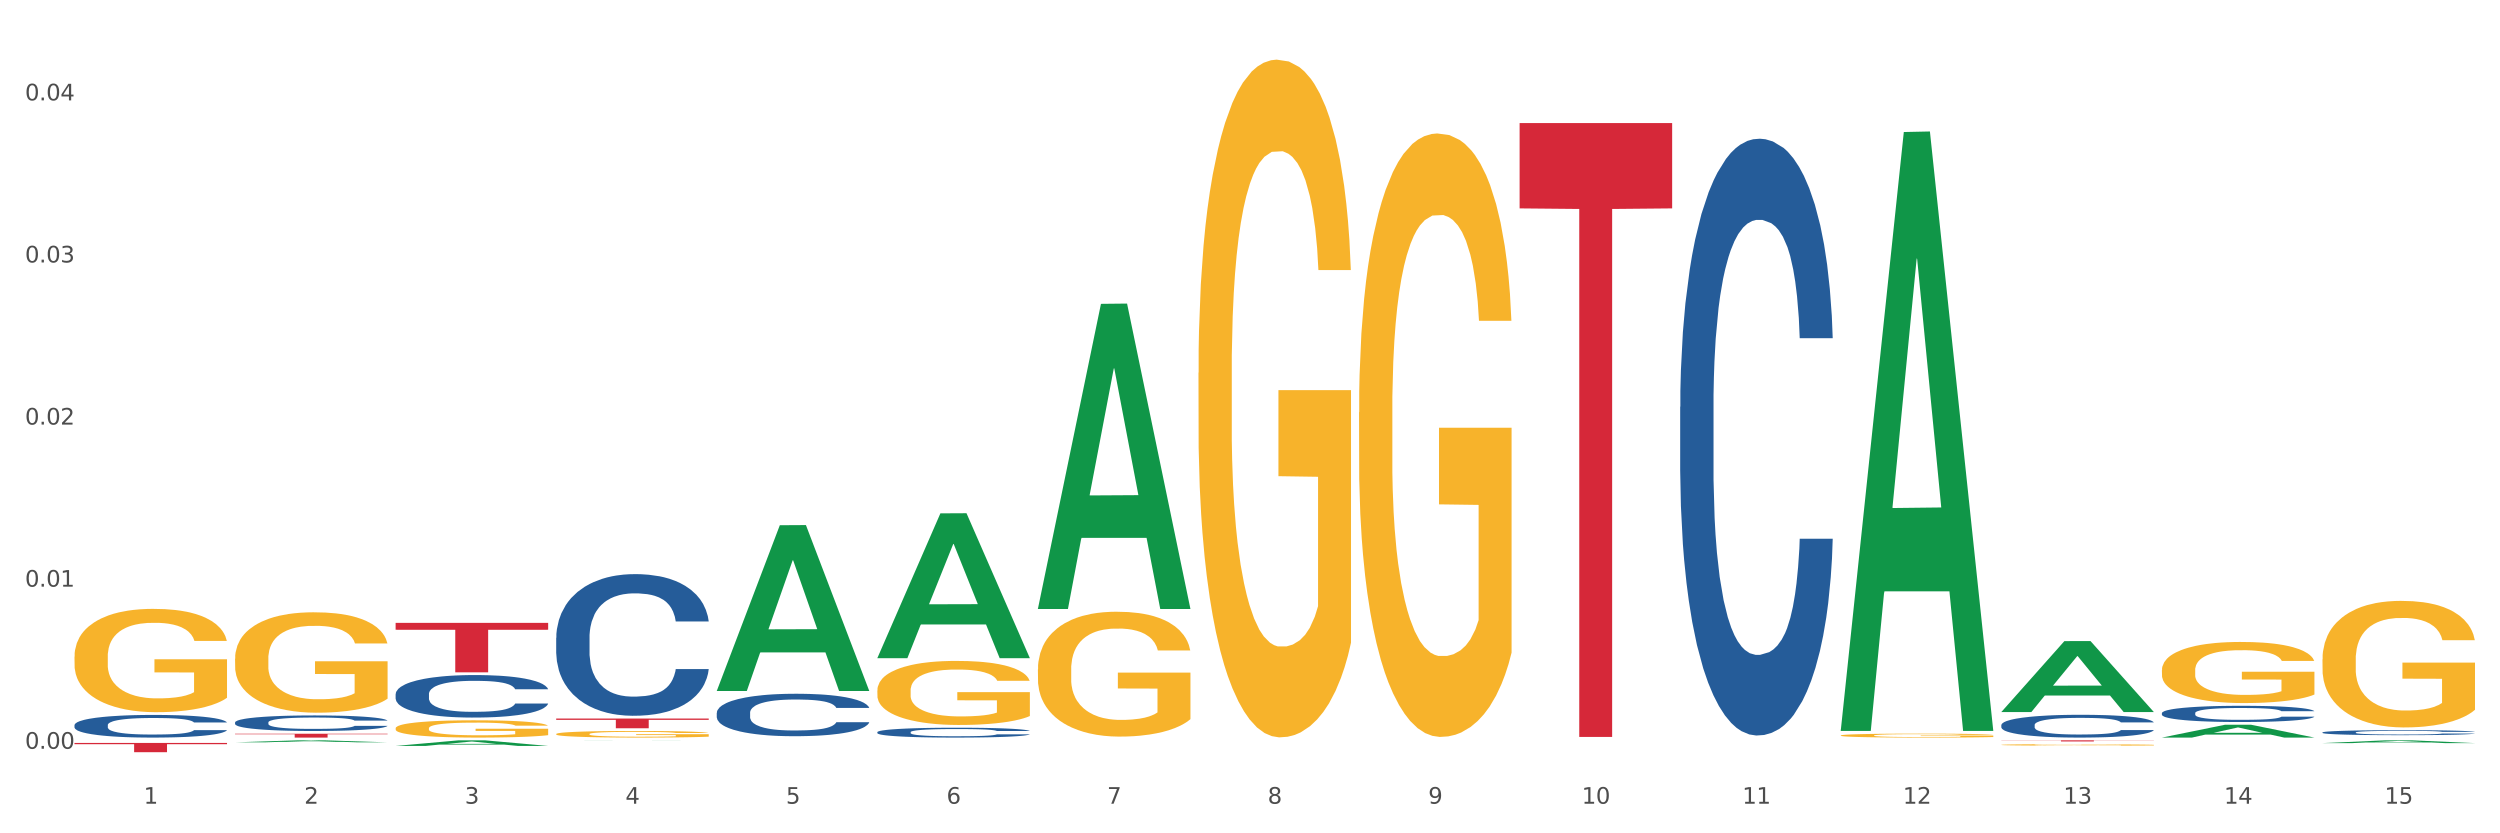 <?xml version="1.0" encoding="utf-8" standalone="no"?>
<!DOCTYPE svg PUBLIC "-//W3C//DTD SVG 1.1//EN"
  "http://www.w3.org/Graphics/SVG/1.1/DTD/svg11.dtd">
<svg xmlns:xlink="http://www.w3.org/1999/xlink" width="1080pt" height="360pt" viewBox="0 0 1080 360" xmlns="http://www.w3.org/2000/svg" version="1.1">
 <rect x="0" y="0" width="1080" height="360" fill="#333333" stroke="none"/>
 <defs>
  <style type="text/css">*{stroke-linejoin: round; stroke-linecap: butt}</style>
 </defs>
 <g id="figure_1">
  <g id="patch_1">
   <path d="M 0 360 
L 1080 360 
L 1080 0 
L 0 0 
z
" style="fill: #ffffff; stroke: #ffffff; stroke-linejoin: miter"/>
  </g>
  <g id="axes_1">
   <g id="matplotlib.axis_1">
    <g id="xtick_1">
     <g id="text_1">
      <!-- 1 -->
      <g style="fill: #4d4d4d" transform="translate(62.07 347.204) scale(0.096 -0.096)">
       <defs>
        <path id="DejaVuSans-31" d="M 794 531 
L 1825 531 
L 1825 4091 
L 703 3866 
L 703 4441 
L 1819 4666 
L 2450 4666 
L 2450 531 
L 3481 531 
L 3481 0 
L 794 0 
L 794 531 
z
" transform="scale(0.016)"/>
       </defs>
       <use xlink:href="#DejaVuSans-31"/>
      </g>
     </g>
    </g>
    <g id="xtick_2">
     <g id="text_2">
      <!-- 2 -->
      <g style="fill: #4d4d4d" transform="translate(131.436 347.204) scale(0.096 -0.096)">
       <defs>
        <path id="DejaVuSans-32" d="M 1228 531 
L 3431 531 
L 3431 0 
L 469 0 
L 469 531 
Q 828 903 1448 1529 
Q 2069 2156 2228 2338 
Q 2531 2678 2651 2914 
Q 2772 3150 2772 3378 
Q 2772 3750 2511 3984 
Q 2250 4219 1831 4219 
Q 1534 4219 1204 4116 
Q 875 4013 500 3803 
L 500 4441 
Q 881 4594 1212 4672 
Q 1544 4750 1819 4750 
Q 2544 4750 2975 4387 
Q 3406 4025 3406 3419 
Q 3406 3131 3298 2873 
Q 3191 2616 2906 2266 
Q 2828 2175 2409 1742 
Q 1991 1309 1228 531 
z
" transform="scale(0.016)"/>
       </defs>
       <use xlink:href="#DejaVuSans-32"/>
      </g>
     </g>
    </g>
    <g id="xtick_3">
     <g id="text_3">
      <!-- 3 -->
      <g style="fill: #4d4d4d" transform="translate(200.802 347.204) scale(0.096 -0.096)">
       <defs>
        <path id="DejaVuSans-33" d="M 2597 2516 
Q 3050 2419 3304 2112 
Q 3559 1806 3559 1356 
Q 3559 666 3084 287 
Q 2609 -91 1734 -91 
Q 1441 -91 1130 -33 
Q 819 25 488 141 
L 488 750 
Q 750 597 1062 519 
Q 1375 441 1716 441 
Q 2309 441 2620 675 
Q 2931 909 2931 1356 
Q 2931 1769 2642 2001 
Q 2353 2234 1838 2234 
L 1294 2234 
L 1294 2753 
L 1863 2753 
Q 2328 2753 2575 2939 
Q 2822 3125 2822 3475 
Q 2822 3834 2567 4026 
Q 2313 4219 1838 4219 
Q 1578 4219 1281 4162 
Q 984 4106 628 3988 
L 628 4550 
Q 988 4650 1302 4700 
Q 1616 4750 1894 4750 
Q 2613 4750 3031 4423 
Q 3450 4097 3450 3541 
Q 3450 3153 3228 2886 
Q 3006 2619 2597 2516 
z
" transform="scale(0.016)"/>
       </defs>
       <use xlink:href="#DejaVuSans-33"/>
      </g>
     </g>
    </g>
    <g id="xtick_4">
     <g id="text_4">
      <!-- 4 -->
      <g style="fill: #4d4d4d" transform="translate(270.169 347.204) scale(0.096 -0.096)">
       <defs>
        <path id="DejaVuSans-34" d="M 2419 4116 
L 825 1625 
L 2419 1625 
L 2419 4116 
z
M 2253 4666 
L 3047 4666 
L 3047 1625 
L 3713 1625 
L 3713 1100 
L 3047 1100 
L 3047 0 
L 2419 0 
L 2419 1100 
L 313 1100 
L 313 1709 
L 2253 4666 
z
" transform="scale(0.016)"/>
       </defs>
       <use xlink:href="#DejaVuSans-34"/>
      </g>
     </g>
    </g>
    <g id="xtick_5">
     <g id="text_5">
      <!-- 5 -->
      <g style="fill: #4d4d4d" transform="translate(339.535 347.204) scale(0.096 -0.096)">
       <defs>
        <path id="DejaVuSans-35" d="M 691 4666 
L 3169 4666 
L 3169 4134 
L 1269 4134 
L 1269 2991 
Q 1406 3038 1543 3061 
Q 1681 3084 1819 3084 
Q 2600 3084 3056 2656 
Q 3513 2228 3513 1497 
Q 3513 744 3044 326 
Q 2575 -91 1722 -91 
Q 1428 -91 1123 -41 
Q 819 9 494 109 
L 494 744 
Q 775 591 1075 516 
Q 1375 441 1709 441 
Q 2250 441 2565 725 
Q 2881 1009 2881 1497 
Q 2881 1984 2565 2268 
Q 2250 2553 1709 2553 
Q 1456 2553 1204 2497 
Q 953 2441 691 2322 
L 691 4666 
z
" transform="scale(0.016)"/>
       </defs>
       <use xlink:href="#DejaVuSans-35"/>
      </g>
     </g>
    </g>
    <g id="xtick_6">
     <g id="text_6">
      <!-- 6 -->
      <g style="fill: #4d4d4d" transform="translate(408.901 347.204) scale(0.096 -0.096)">
       <defs>
        <path id="DejaVuSans-36" d="M 2113 2584 
Q 1688 2584 1439 2293 
Q 1191 2003 1191 1497 
Q 1191 994 1439 701 
Q 1688 409 2113 409 
Q 2538 409 2786 701 
Q 3034 994 3034 1497 
Q 3034 2003 2786 2293 
Q 2538 2584 2113 2584 
z
M 3366 4563 
L 3366 3988 
Q 3128 4100 2886 4159 
Q 2644 4219 2406 4219 
Q 1781 4219 1451 3797 
Q 1122 3375 1075 2522 
Q 1259 2794 1537 2939 
Q 1816 3084 2150 3084 
Q 2853 3084 3261 2657 
Q 3669 2231 3669 1497 
Q 3669 778 3244 343 
Q 2819 -91 2113 -91 
Q 1303 -91 875 529 
Q 447 1150 447 2328 
Q 447 3434 972 4092 
Q 1497 4750 2381 4750 
Q 2619 4750 2861 4703 
Q 3103 4656 3366 4563 
z
" transform="scale(0.016)"/>
       </defs>
       <use xlink:href="#DejaVuSans-36"/>
      </g>
     </g>
    </g>
    <g id="xtick_7">
     <g id="text_7">
      <!-- 7 -->
      <g style="fill: #4d4d4d" transform="translate(478.267 347.204) scale(0.096 -0.096)">
       <defs>
        <path id="DejaVuSans-37" d="M 525 4666 
L 3525 4666 
L 3525 4397 
L 1831 0 
L 1172 0 
L 2766 4134 
L 525 4134 
L 525 4666 
z
" transform="scale(0.016)"/>
       </defs>
       <use xlink:href="#DejaVuSans-37"/>
      </g>
     </g>
    </g>
    <g id="xtick_8">
     <g id="text_8">
      <!-- 8 -->
      <g style="fill: #4d4d4d" transform="translate(547.634 347.204) scale(0.096 -0.096)">
       <defs>
        <path id="DejaVuSans-38" d="M 2034 2216 
Q 1584 2216 1326 1975 
Q 1069 1734 1069 1313 
Q 1069 891 1326 650 
Q 1584 409 2034 409 
Q 2484 409 2743 651 
Q 3003 894 3003 1313 
Q 3003 1734 2745 1975 
Q 2488 2216 2034 2216 
z
M 1403 2484 
Q 997 2584 770 2862 
Q 544 3141 544 3541 
Q 544 4100 942 4425 
Q 1341 4750 2034 4750 
Q 2731 4750 3128 4425 
Q 3525 4100 3525 3541 
Q 3525 3141 3298 2862 
Q 3072 2584 2669 2484 
Q 3125 2378 3379 2068 
Q 3634 1759 3634 1313 
Q 3634 634 3220 271 
Q 2806 -91 2034 -91 
Q 1263 -91 848 271 
Q 434 634 434 1313 
Q 434 1759 690 2068 
Q 947 2378 1403 2484 
z
M 1172 3481 
Q 1172 3119 1398 2916 
Q 1625 2713 2034 2713 
Q 2441 2713 2670 2916 
Q 2900 3119 2900 3481 
Q 2900 3844 2670 4047 
Q 2441 4250 2034 4250 
Q 1625 4250 1398 4047 
Q 1172 3844 1172 3481 
z
" transform="scale(0.016)"/>
       </defs>
       <use xlink:href="#DejaVuSans-38"/>
      </g>
     </g>
    </g>
    <g id="xtick_9">
     <g id="text_9">
      <!-- 9 -->
      <g style="fill: #4d4d4d" transform="translate(617 347.204) scale(0.096 -0.096)">
       <defs>
        <path id="DejaVuSans-39" d="M 703 97 
L 703 672 
Q 941 559 1184 500 
Q 1428 441 1663 441 
Q 2288 441 2617 861 
Q 2947 1281 2994 2138 
Q 2813 1869 2534 1725 
Q 2256 1581 1919 1581 
Q 1219 1581 811 2004 
Q 403 2428 403 3163 
Q 403 3881 828 4315 
Q 1253 4750 1959 4750 
Q 2769 4750 3195 4129 
Q 3622 3509 3622 2328 
Q 3622 1225 3098 567 
Q 2575 -91 1691 -91 
Q 1453 -91 1209 -44 
Q 966 3 703 97 
z
M 1959 2075 
Q 2384 2075 2632 2365 
Q 2881 2656 2881 3163 
Q 2881 3666 2632 3958 
Q 2384 4250 1959 4250 
Q 1534 4250 1286 3958 
Q 1038 3666 1038 3163 
Q 1038 2656 1286 2365 
Q 1534 2075 1959 2075 
z
" transform="scale(0.016)"/>
       </defs>
       <use xlink:href="#DejaVuSans-39"/>
      </g>
     </g>
    </g>
    <g id="xtick_10">
     <g id="text_10">
      <!-- 10 -->
      <g style="fill: #4d4d4d" transform="translate(683.312 347.204) scale(0.096 -0.096)">
       <defs>
        <path id="DejaVuSans-30" d="M 2034 4250 
Q 1547 4250 1301 3770 
Q 1056 3291 1056 2328 
Q 1056 1369 1301 889 
Q 1547 409 2034 409 
Q 2525 409 2770 889 
Q 3016 1369 3016 2328 
Q 3016 3291 2770 3770 
Q 2525 4250 2034 4250 
z
M 2034 4750 
Q 2819 4750 3233 4129 
Q 3647 3509 3647 2328 
Q 3647 1150 3233 529 
Q 2819 -91 2034 -91 
Q 1250 -91 836 529 
Q 422 1150 422 2328 
Q 422 3509 836 4129 
Q 1250 4750 2034 4750 
z
" transform="scale(0.016)"/>
       </defs>
       <use xlink:href="#DejaVuSans-31"/>
       <use xlink:href="#DejaVuSans-30" transform="translate(63.623 0)"/>
      </g>
     </g>
    </g>
    <g id="xtick_11">
     <g id="text_11">
      <!-- 11 -->
      <g style="fill: #4d4d4d" transform="translate(752.678 347.204) scale(0.096 -0.096)">
       <use xlink:href="#DejaVuSans-31"/>
       <use xlink:href="#DejaVuSans-31" transform="translate(63.623 0)"/>
      </g>
     </g>
    </g>
    <g id="xtick_12">
     <g id="text_12">
      <!-- 12 -->
      <g style="fill: #4d4d4d" transform="translate(822.044 347.204) scale(0.096 -0.096)">
       <use xlink:href="#DejaVuSans-31"/>
       <use xlink:href="#DejaVuSans-32" transform="translate(63.623 0)"/>
      </g>
     </g>
    </g>
    <g id="xtick_13">
     <g id="text_13">
      <!-- 13 -->
      <g style="fill: #4d4d4d" transform="translate(891.411 347.204) scale(0.096 -0.096)">
       <use xlink:href="#DejaVuSans-31"/>
       <use xlink:href="#DejaVuSans-33" transform="translate(63.623 0)"/>
      </g>
     </g>
    </g>
    <g id="xtick_14">
     <g id="text_14">
      <!-- 14 -->
      <g style="fill: #4d4d4d" transform="translate(960.777 347.204) scale(0.096 -0.096)">
       <use xlink:href="#DejaVuSans-31"/>
       <use xlink:href="#DejaVuSans-34" transform="translate(63.623 0)"/>
      </g>
     </g>
    </g>
    <g id="xtick_15">
     <g id="text_15">
      <!-- 15 -->
      <g style="fill: #4d4d4d" transform="translate(1030.143 347.204) scale(0.096 -0.096)">
       <use xlink:href="#DejaVuSans-31"/>
       <use xlink:href="#DejaVuSans-35" transform="translate(63.623 0)"/>
      </g>
     </g>
    </g>
    <g id="xtick_16"/>
    <g id="xtick_17"/>
    <g id="xtick_18"/>
    <g id="xtick_19"/>
    <g id="xtick_20"/>
    <g id="xtick_21"/>
    <g id="xtick_22"/>
    <g id="xtick_23"/>
    <g id="xtick_24"/>
    <g id="xtick_25"/>
    <g id="xtick_26"/>
    <g id="xtick_27"/>
    <g id="xtick_28"/>
    <g id="xtick_29"/>
   </g>
   <g id="matplotlib.axis_2">
    <g id="ytick_1">
     <g id="text_16">
      <!-- 0.00 -->
      <g style="fill: #4d4d4d" transform="translate(10.8 323.462) scale(0.096 -0.096)">
       <defs>
        <path id="DejaVuSans-2e" d="M 684 794 
L 1344 794 
L 1344 0 
L 684 0 
L 684 794 
z
" transform="scale(0.016)"/>
       </defs>
       <use xlink:href="#DejaVuSans-30"/>
       <use xlink:href="#DejaVuSans-2e" transform="translate(63.623 0)"/>
       <use xlink:href="#DejaVuSans-30" transform="translate(95.41 0)"/>
       <use xlink:href="#DejaVuSans-30" transform="translate(159.033 0)"/>
      </g>
     </g>
    </g>
    <g id="ytick_2">
     <g id="text_17">
      <!-- 0.01 -->
      <g style="fill: #4d4d4d" transform="translate(10.8 253.438) scale(0.096 -0.096)">
       <use xlink:href="#DejaVuSans-30"/>
       <use xlink:href="#DejaVuSans-2e" transform="translate(63.623 0)"/>
       <use xlink:href="#DejaVuSans-30" transform="translate(95.41 0)"/>
       <use xlink:href="#DejaVuSans-31" transform="translate(159.033 0)"/>
      </g>
     </g>
    </g>
    <g id="ytick_3">
     <g id="text_18">
      <!-- 0.02 -->
      <g style="fill: #4d4d4d" transform="translate(10.8 183.414) scale(0.096 -0.096)">
       <use xlink:href="#DejaVuSans-30"/>
       <use xlink:href="#DejaVuSans-2e" transform="translate(63.623 0)"/>
       <use xlink:href="#DejaVuSans-30" transform="translate(95.41 0)"/>
       <use xlink:href="#DejaVuSans-32" transform="translate(159.033 0)"/>
      </g>
     </g>
    </g>
    <g id="ytick_4">
     <g id="text_19">
      <!-- 0.03 -->
      <g style="fill: #4d4d4d" transform="translate(10.8 113.39) scale(0.096 -0.096)">
       <use xlink:href="#DejaVuSans-30"/>
       <use xlink:href="#DejaVuSans-2e" transform="translate(63.623 0)"/>
       <use xlink:href="#DejaVuSans-30" transform="translate(95.41 0)"/>
       <use xlink:href="#DejaVuSans-33" transform="translate(159.033 0)"/>
      </g>
     </g>
    </g>
    <g id="ytick_5">
     <g id="text_20">
      <!-- 0.04 -->
      <g style="fill: #4d4d4d" transform="translate(10.8 43.366) scale(0.096 -0.096)">
       <use xlink:href="#DejaVuSans-30"/>
       <use xlink:href="#DejaVuSans-2e" transform="translate(63.623 0)"/>
       <use xlink:href="#DejaVuSans-30" transform="translate(95.41 0)"/>
       <use xlink:href="#DejaVuSans-34" transform="translate(159.033 0)"/>
      </g>
     </g>
    </g>
    <g id="ytick_6"/>
    <g id="ytick_7"/>
    <g id="ytick_8"/>
    <g id="ytick_9"/>
   </g>
   <g id="PolyCollection_1">
    <path d="M 101.541 320.69 
L 101.609 320.689 
L 128.784 319.816 
L 140.061 319.815 
L 167.439 320.691 
L 154.395 320.691 
L 148.485 320.487 
L 120.427 320.487 
L 120.224 320.491 
L 114.517 320.691 
L 101.541 320.691 
L 101.541 320.69 
L 123.96 320.366 
L 144.952 320.365 
L 134.558 320.002 
L 134.422 320 
L 134.286 320.003 
L 123.892 320.365 
L 123.96 320.366 
L 101.541 320.69 
z
" clip-path="url(#pb9b3d40753)" style="fill: #109648"/>
    <path d="M 240.274 310.392 
L 306.172 310.392 
L 306.172 310.977 
L 280.25 310.981 
L 280.25 314.602 
L 266.039 314.602 
L 266.039 310.981 
L 240.274 310.977 
L 240.274 310.396 
L 240.274 310.392 
z
" clip-path="url(#pb9b3d40753)" style="fill: #d62839"/>
    <path d="M 170.907 269.092 
L 236.805 269.092 
L 236.805 272.059 
L 210.883 272.079 
L 210.883 290.446 
L 196.673 290.446 
L 196.673 272.079 
L 170.907 272.059 
L 170.907 269.112 
L 170.907 269.092 
z
" clip-path="url(#pb9b3d40753)" style="fill: #d62839"/>
    <path d="M 101.541 316.967 
L 167.439 316.967 
L 167.439 317.199 
L 141.517 317.201 
L 141.517 318.639 
L 127.307 318.639 
L 127.307 317.201 
L 101.541 317.199 
L 101.541 316.968 
L 101.541 316.967 
z
" clip-path="url(#pb9b3d40753)" style="fill: #d62839"/>
    <path d="M 32.175 320.948 
L 98.073 320.948 
L 98.073 321.504 
L 72.151 321.508 
L 72.151 324.95 
L 57.941 324.95 
L 57.941 321.508 
L 32.175 321.504 
L 32.175 320.952 
L 32.175 320.948 
z
" clip-path="url(#pb9b3d40753)" style="fill: #d62839"/>
    <path d="M 101.541 312.087 
L 101.619 312.081 
L 101.619 311.909 
L 101.853 311.676 
L 102.71 311.246 
L 103.8 310.921 
L 105.67 310.54 
L 106.682 310.38 
L 108.006 310.202 
L 110.733 309.913 
L 113.848 309.668 
L 116.029 309.533 
L 117.665 309.447 
L 121.326 309.293 
L 123.429 309.226 
L 125.61 309.17 
L 127.48 309.134 
L 130.595 309.091 
L 133.088 309.072 
L 135.97 309.066 
L 138.385 309.072 
L 141.578 309.097 
L 146.252 309.17 
L 148.044 309.213 
L 150.458 309.287 
L 152.951 309.385 
L 154.976 309.484 
L 157.313 309.625 
L 159.728 309.809 
L 162.064 310.042 
L 163.7 310.257 
L 165.024 310.485 
L 166.193 310.761 
L 167.05 311.062 
L 167.439 311.314 
L 153.185 311.314 
L 152.795 311.086 
L 152.016 310.841 
L 151.237 310.675 
L 150.38 310.54 
L 149.056 310.386 
L 147.888 310.288 
L 145.941 310.171 
L 144.149 310.098 
L 142.669 310.055 
L 140.877 310.018 
L 137.061 309.981 
L 134.334 309.981 
L 132.621 309.993 
L 130.518 310.024 
L 128.726 310.067 
L 126.623 310.141 
L 124.987 310.221 
L 123.351 310.325 
L 122.417 310.399 
L 121.015 310.534 
L 120.08 310.644 
L 118.834 310.835 
L 118.133 310.97 
L 116.886 311.32 
L 116.341 311.578 
L 116.107 311.756 
L 115.952 311.952 
L 115.952 312.91 
L 116.419 313.34 
L 116.808 313.524 
L 117.431 313.733 
L 118.6 314.003 
L 120.314 314.267 
L 122.105 314.458 
L 123.585 314.575 
L 124.987 314.661 
L 126.389 314.728 
L 128.103 314.789 
L 129.505 314.826 
L 131.608 314.863 
L 134.101 314.882 
L 136.048 314.882 
L 140.021 314.851 
L 141.812 314.82 
L 143.526 314.777 
L 145.395 314.71 
L 146.875 314.636 
L 147.732 314.581 
L 149.134 314.464 
L 150.225 314.341 
L 151.159 314.2 
L 151.783 314.077 
L 152.484 313.893 
L 153.029 313.684 
L 153.185 313.574 
L 167.439 313.574 
L 167.128 313.795 
L 166.582 314.01 
L 165.492 314.298 
L 164.635 314.464 
L 163.311 314.667 
L 161.909 314.839 
L 159.961 315.029 
L 158.17 315.17 
L 156.3 315.293 
L 154.275 315.404 
L 150.614 315.557 
L 149.29 315.6 
L 146.486 315.674 
L 144.305 315.717 
L 141.111 315.76 
L 137.84 315.784 
L 134.412 315.79 
L 131.374 315.778 
L 128.025 315.741 
L 125.922 315.704 
L 123.585 315.649 
L 120.859 315.563 
L 118.288 315.459 
L 115.874 315.336 
L 113.615 315.195 
L 111.512 315.035 
L 108.785 314.771 
L 106.76 314.513 
L 105.28 314.274 
L 104.267 314.071 
L 103.255 313.813 
L 102.71 313.635 
L 101.853 313.205 
L 101.541 312.806 
L 101.541 312.087 
z
" clip-path="url(#pb9b3d40753)" style="fill: #255c99"/>
    <path d="M 1003.302 284.845 
L 1003.38 284.795 
L 1003.38 282.997 
L 1003.535 281.449 
L 1004.314 277.704 
L 1005.481 274.608 
L 1006.336 272.96 
L 1007.192 271.611 
L 1008.204 270.263 
L 1009.448 268.865 
L 1011.705 266.817 
L 1013.105 265.769 
L 1014.817 264.67 
L 1017.929 263.072 
L 1020.185 262.173 
L 1022.519 261.424 
L 1026.331 260.525 
L 1028.821 260.126 
L 1031.466 259.826 
L 1034.656 259.626 
L 1037.068 259.576 
L 1042.358 259.726 
L 1046.871 260.176 
L 1049.049 260.525 
L 1051.85 261.124 
L 1053.328 261.524 
L 1055.74 262.323 
L 1058.23 263.372 
L 1059.942 264.27 
L 1062.509 265.968 
L 1064.454 267.666 
L 1066.244 269.764 
L 1067.177 271.212 
L 1067.877 272.56 
L 1068.5 274.108 
L 1069.122 276.555 
L 1055.118 276.555 
L 1054.573 274.807 
L 1053.717 273.159 
L 1052.473 271.561 
L 1051.383 270.563 
L 1049.516 269.314 
L 1047.805 268.515 
L 1046.015 267.916 
L 1043.837 267.417 
L 1042.125 267.167 
L 1039.713 266.967 
L 1034.967 267.017 
L 1031.777 267.417 
L 1029.599 267.916 
L 1028.199 268.365 
L 1026.954 268.865 
L 1025.553 269.564 
L 1023.919 270.613 
L 1022.752 271.561 
L 1021.585 272.76 
L 1020.652 273.958 
L 1019.796 275.357 
L 1019.096 276.855 
L 1018.551 278.403 
L 1018.084 280.301 
L 1017.695 283.447 
L 1017.695 290.288 
L 1017.851 291.836 
L 1018.24 293.884 
L 1018.707 295.432 
L 1019.485 297.28 
L 1020.185 298.528 
L 1021.508 300.326 
L 1022.986 301.824 
L 1024.153 302.773 
L 1025.32 303.572 
L 1027.343 304.67 
L 1029.599 305.569 
L 1031.544 306.119 
L 1034.189 306.618 
L 1035.979 306.818 
L 1037.535 306.918 
L 1041.347 306.918 
L 1044.07 306.768 
L 1047.104 306.418 
L 1049.438 305.969 
L 1051.383 305.419 
L 1053.562 304.521 
L 1054.962 303.672 
L 1054.962 293.235 
L 1037.846 293.185 
L 1037.846 286.243 
L 1069.2 286.243 
L 1069.2 306.618 
L 1067.877 307.667 
L 1066.399 308.615 
L 1064.843 309.464 
L 1062.509 310.513 
L 1059.708 311.512 
L 1057.219 312.211 
L 1054.573 312.81 
L 1051.461 313.36 
L 1047.416 313.859 
L 1044.926 314.059 
L 1041.814 314.208 
L 1038.157 314.258 
L 1034.967 314.159 
L 1031.855 313.909 
L 1028.588 313.459 
L 1025.398 312.81 
L 1022.986 312.161 
L 1020.574 311.362 
L 1018.007 310.313 
L 1015.984 309.315 
L 1014.428 308.416 
L 1012.716 307.267 
L 1010.849 305.769 
L 1009.448 304.421 
L 1008.204 303.022 
L 1006.881 301.225 
L 1005.947 299.677 
L 1005.014 297.729 
L 1004.469 296.281 
L 1003.847 294.034 
L 1003.38 290.887 
L 1003.302 284.845 
z
" clip-path="url(#pb9b3d40753)" style="fill: #f7b32b"/>
    <path d="M 933.936 289.525 
L 934.014 289.501 
L 934.014 288.633 
L 934.169 287.885 
L 934.947 286.077 
L 936.114 284.582 
L 936.97 283.786 
L 937.826 283.135 
L 938.837 282.484 
L 940.082 281.809 
L 942.338 280.821 
L 943.739 280.314 
L 945.45 279.784 
L 948.563 279.012 
L 950.819 278.578 
L 953.153 278.216 
L 956.965 277.782 
L 959.455 277.59 
L 962.1 277.445 
L 965.29 277.348 
L 967.702 277.324 
L 972.992 277.397 
L 977.505 277.614 
L 979.683 277.782 
L 982.484 278.072 
L 983.962 278.265 
L 986.374 278.65 
L 988.864 279.157 
L 990.575 279.591 
L 993.143 280.411 
L 995.088 281.23 
L 996.877 282.243 
L 997.811 282.942 
L 998.511 283.593 
L 999.134 284.341 
L 999.756 285.522 
L 985.752 285.522 
L 985.207 284.679 
L 984.351 283.883 
L 983.106 283.111 
L 982.017 282.629 
L 980.15 282.026 
L 978.438 281.64 
L 976.649 281.351 
L 974.47 281.11 
L 972.759 280.989 
L 970.347 280.893 
L 965.601 280.917 
L 962.411 281.11 
L 960.233 281.351 
L 958.832 281.568 
L 957.588 281.809 
L 956.187 282.147 
L 954.553 282.653 
L 953.386 283.111 
L 952.219 283.69 
L 951.286 284.269 
L 950.43 284.944 
L 949.73 285.667 
L 949.185 286.415 
L 948.718 287.331 
L 948.329 288.85 
L 948.329 292.153 
L 948.485 292.901 
L 948.874 293.889 
L 949.341 294.637 
L 950.119 295.529 
L 950.819 296.132 
L 952.141 297 
L 953.62 297.723 
L 954.787 298.181 
L 955.954 298.567 
L 957.977 299.098 
L 960.233 299.532 
L 962.178 299.797 
L 964.823 300.038 
L 966.613 300.134 
L 968.169 300.183 
L 971.981 300.183 
L 974.704 300.11 
L 977.738 299.941 
L 980.072 299.724 
L 982.017 299.459 
L 984.196 299.025 
L 985.596 298.615 
L 985.596 293.576 
L 968.48 293.552 
L 968.48 290.2 
L 999.834 290.2 
L 999.834 300.038 
L 998.511 300.544 
L 997.033 301.002 
L 995.477 301.412 
L 993.143 301.919 
L 990.342 302.401 
L 987.852 302.738 
L 985.207 303.028 
L 982.095 303.293 
L 978.049 303.534 
L 975.56 303.631 
L 972.448 303.703 
L 968.791 303.727 
L 965.601 303.679 
L 962.489 303.558 
L 959.221 303.341 
L 956.032 303.028 
L 953.62 302.714 
L 951.208 302.329 
L 948.64 301.822 
L 946.618 301.34 
L 945.061 300.906 
L 943.35 300.351 
L 941.483 299.628 
L 940.082 298.977 
L 938.837 298.302 
L 937.515 297.434 
L 936.581 296.686 
L 935.648 295.746 
L 935.103 295.047 
L 934.48 293.962 
L 934.014 292.443 
L 933.936 289.525 
z
" clip-path="url(#pb9b3d40753)" style="fill: #f7b32b"/>
    <path d="M 864.57 321.778 
L 864.647 321.778 
L 864.647 321.757 
L 864.803 321.739 
L 865.581 321.696 
L 866.748 321.661 
L 867.604 321.642 
L 868.46 321.626 
L 869.471 321.611 
L 870.716 321.595 
L 872.972 321.572 
L 874.373 321.56 
L 876.084 321.547 
L 879.196 321.529 
L 881.453 321.518 
L 883.787 321.51 
L 887.599 321.499 
L 890.089 321.495 
L 892.734 321.491 
L 895.924 321.489 
L 898.336 321.489 
L 903.626 321.49 
L 908.139 321.495 
L 910.317 321.499 
L 913.118 321.506 
L 914.596 321.511 
L 917.008 321.52 
L 919.498 321.532 
L 921.209 321.542 
L 923.777 321.562 
L 925.722 321.581 
L 927.511 321.605 
L 928.445 321.622 
L 929.145 321.637 
L 929.767 321.655 
L 930.39 321.683 
L 916.385 321.683 
L 915.841 321.663 
L 914.985 321.644 
L 913.74 321.626 
L 912.651 321.614 
L 910.784 321.6 
L 909.072 321.591 
L 907.283 321.584 
L 905.104 321.578 
L 903.393 321.576 
L 900.981 321.573 
L 896.235 321.574 
L 893.045 321.578 
L 890.867 321.584 
L 889.466 321.589 
L 888.221 321.595 
L 886.821 321.603 
L 885.187 321.615 
L 884.02 321.626 
L 882.853 321.64 
L 881.919 321.653 
L 881.064 321.669 
L 880.363 321.687 
L 879.819 321.704 
L 879.352 321.726 
L 878.963 321.762 
L 878.963 321.84 
L 879.119 321.858 
L 879.508 321.882 
L 879.974 321.899 
L 880.752 321.921 
L 881.453 321.935 
L 882.775 321.956 
L 884.253 321.973 
L 885.42 321.984 
L 886.587 321.993 
L 888.61 322.005 
L 890.867 322.016 
L 892.812 322.022 
L 895.457 322.028 
L 897.246 322.03 
L 898.802 322.031 
L 902.615 322.031 
L 905.338 322.029 
L 908.372 322.025 
L 910.706 322.02 
L 912.651 322.014 
L 914.829 322.004 
L 916.23 321.994 
L 916.23 321.874 
L 899.114 321.874 
L 899.114 321.794 
L 930.468 321.794 
L 930.468 322.028 
L 929.145 322.04 
L 927.667 322.05 
L 926.111 322.06 
L 923.777 322.072 
L 920.976 322.084 
L 918.486 322.092 
L 915.841 322.099 
L 912.729 322.105 
L 908.683 322.111 
L 906.193 322.113 
L 903.081 322.115 
L 899.425 322.115 
L 896.235 322.114 
L 893.123 322.111 
L 889.855 322.106 
L 886.665 322.099 
L 884.253 322.091 
L 881.842 322.082 
L 879.274 322.07 
L 877.251 322.059 
L 875.695 322.048 
L 873.984 322.035 
L 872.116 322.018 
L 870.716 322.002 
L 869.471 321.986 
L 868.149 321.966 
L 867.215 321.948 
L 866.281 321.926 
L 865.737 321.909 
L 865.114 321.883 
L 864.647 321.847 
L 864.57 321.778 
z
" clip-path="url(#pb9b3d40753)" style="fill: #f7b32b"/>
    <path d="M 795.203 317.72 
L 795.281 317.718 
L 795.281 317.662 
L 795.437 317.614 
L 796.215 317.497 
L 797.382 317.4 
L 798.238 317.349 
L 799.094 317.306 
L 800.105 317.264 
L 801.35 317.221 
L 803.606 317.157 
L 805.006 317.124 
L 806.718 317.09 
L 809.83 317.04 
L 812.086 317.011 
L 814.42 316.988 
L 818.233 316.96 
L 820.722 316.948 
L 823.368 316.938 
L 826.557 316.932 
L 828.969 316.93 
L 834.26 316.935 
L 838.772 316.949 
L 840.951 316.96 
L 843.752 316.979 
L 845.23 316.991 
L 847.642 317.016 
L 850.131 317.049 
L 851.843 317.077 
L 854.41 317.13 
L 856.355 317.183 
L 858.145 317.249 
L 859.078 317.294 
L 859.779 317.336 
L 860.401 317.384 
L 861.024 317.461 
L 847.019 317.461 
L 846.475 317.406 
L 845.619 317.355 
L 844.374 317.305 
L 843.285 317.274 
L 841.418 317.235 
L 839.706 317.21 
L 837.916 317.191 
L 835.738 317.175 
L 834.026 317.168 
L 831.615 317.161 
L 826.869 317.163 
L 823.679 317.175 
L 821.5 317.191 
L 820.1 317.205 
L 818.855 317.221 
L 817.455 317.242 
L 815.821 317.275 
L 814.654 317.305 
L 813.487 317.342 
L 812.553 317.38 
L 811.697 317.423 
L 810.997 317.47 
L 810.453 317.519 
L 809.986 317.578 
L 809.597 317.676 
L 809.597 317.89 
L 809.752 317.938 
L 810.141 318.002 
L 810.608 318.051 
L 811.386 318.108 
L 812.086 318.147 
L 813.409 318.204 
L 814.887 318.25 
L 816.054 318.28 
L 817.221 318.305 
L 819.244 318.339 
L 821.5 318.367 
L 823.445 318.385 
L 826.091 318.4 
L 827.88 318.406 
L 829.436 318.41 
L 833.248 318.41 
L 835.971 318.405 
L 839.006 318.394 
L 841.34 318.38 
L 843.285 318.363 
L 845.463 318.335 
L 846.864 318.308 
L 846.864 317.982 
L 829.747 317.98 
L 829.747 317.764 
L 861.101 317.764 
L 861.101 318.4 
L 859.779 318.433 
L 858.3 318.463 
L 856.744 318.489 
L 854.41 318.522 
L 851.61 318.553 
L 849.12 318.575 
L 846.475 318.594 
L 843.363 318.611 
L 839.317 318.626 
L 836.827 318.633 
L 833.715 318.637 
L 830.059 318.639 
L 826.869 318.636 
L 823.757 318.628 
L 820.489 318.614 
L 817.299 318.594 
L 814.887 318.573 
L 812.475 318.548 
L 809.908 318.516 
L 807.885 318.484 
L 806.329 318.456 
L 804.617 318.42 
L 802.75 318.374 
L 801.35 318.332 
L 800.105 318.288 
L 798.782 318.232 
L 797.849 318.183 
L 796.915 318.122 
L 796.37 318.077 
L 795.748 318.007 
L 795.281 317.909 
L 795.203 317.72 
z
" clip-path="url(#pb9b3d40753)" style="fill: #f7b32b"/>
    <path d="M 587.105 178.123 
L 587.183 177.885 
L 587.183 169.313 
L 587.338 161.933 
L 588.116 144.076 
L 589.283 129.314 
L 590.139 121.457 
L 590.995 115.029 
L 592.006 108.6 
L 593.251 101.934 
L 595.507 92.172 
L 596.908 87.172 
L 598.619 81.934 
L 601.731 74.315 
L 603.988 70.03 
L 606.322 66.458 
L 610.134 62.173 
L 612.624 60.268 
L 615.269 58.839 
L 618.459 57.887 
L 620.871 57.649 
L 626.161 58.363 
L 630.674 60.506 
L 632.852 62.173 
L 635.653 65.03 
L 637.131 66.934 
L 639.543 70.744 
L 642.033 75.744 
L 643.744 80.029 
L 646.312 88.125 
L 648.257 96.22 
L 650.046 106.219 
L 650.98 113.124 
L 651.68 119.552 
L 652.302 126.933 
L 652.925 138.6 
L 638.921 138.6 
L 638.376 130.267 
L 637.52 122.41 
L 636.275 114.791 
L 635.186 110.029 
L 633.319 104.077 
L 631.607 100.267 
L 629.818 97.41 
L 627.639 95.029 
L 625.928 93.839 
L 623.516 92.886 
L 618.77 93.124 
L 615.58 95.029 
L 613.402 97.41 
L 612.001 99.553 
L 610.756 101.934 
L 609.356 105.267 
L 607.722 110.267 
L 606.555 114.791 
L 605.388 120.505 
L 604.455 126.219 
L 603.599 132.886 
L 602.898 140.028 
L 602.354 147.409 
L 601.887 156.456 
L 601.498 171.456 
L 601.498 204.075 
L 601.654 211.455 
L 602.043 221.217 
L 602.509 228.598 
L 603.287 237.407 
L 603.988 243.359 
L 605.31 251.931 
L 606.789 259.073 
L 607.956 263.597 
L 609.123 267.407 
L 611.145 272.645 
L 613.402 276.93 
L 615.347 279.549 
L 617.992 281.93 
L 619.781 282.882 
L 621.337 283.359 
L 625.15 283.359 
L 627.873 282.644 
L 630.907 280.978 
L 633.241 278.835 
L 635.186 276.216 
L 637.365 271.93 
L 638.765 267.883 
L 638.765 218.122 
L 621.649 217.884 
L 621.649 184.789 
L 653.003 184.789 
L 653.003 281.93 
L 651.68 286.93 
L 650.202 291.454 
L 648.646 295.501 
L 646.312 300.501 
L 643.511 305.263 
L 641.021 308.596 
L 638.376 311.453 
L 635.264 314.072 
L 631.218 316.453 
L 628.729 317.406 
L 625.617 318.12 
L 621.96 318.358 
L 618.77 317.882 
L 615.658 316.691 
L 612.39 314.548 
L 609.2 311.453 
L 606.789 308.358 
L 604.377 304.549 
L 601.809 299.549 
L 599.786 294.787 
L 598.23 290.501 
L 596.519 285.025 
L 594.652 277.883 
L 593.251 271.454 
L 592.006 264.788 
L 590.684 256.216 
L 589.75 248.836 
L 588.816 239.55 
L 588.272 232.645 
L 587.649 221.931 
L 587.183 206.932 
L 587.105 178.123 
z
" clip-path="url(#pb9b3d40753)" style="fill: #f7b32b"/>
    <path d="M 517.739 161.056 
L 517.816 160.789 
L 517.816 151.163 
L 517.972 142.874 
L 518.75 122.82 
L 519.917 106.242 
L 520.773 97.419 
L 521.629 90.199 
L 522.64 82.98 
L 523.885 75.493 
L 526.141 64.53 
L 527.542 58.915 
L 529.253 53.033 
L 532.365 44.476 
L 534.621 39.664 
L 536.956 35.653 
L 540.768 30.84 
L 543.257 28.701 
L 545.903 27.096 
L 549.093 26.027 
L 551.504 25.759 
L 556.795 26.562 
L 561.307 28.968 
L 563.486 30.84 
L 566.287 34.048 
L 567.765 36.188 
L 570.177 40.466 
L 572.666 46.081 
L 574.378 50.894 
L 576.946 59.985 
L 578.891 69.076 
L 580.68 80.306 
L 581.614 88.06 
L 582.314 95.28 
L 582.936 103.568 
L 583.559 116.67 
L 569.554 116.67 
L 569.01 107.312 
L 568.154 98.488 
L 566.909 89.932 
L 565.82 84.584 
L 563.953 77.9 
L 562.241 73.621 
L 560.452 70.413 
L 558.273 67.739 
L 556.562 66.402 
L 554.15 65.332 
L 549.404 65.6 
L 546.214 67.739 
L 544.035 70.413 
L 542.635 72.819 
L 541.39 75.493 
L 539.99 79.236 
L 538.356 84.852 
L 537.189 89.932 
L 536.022 96.349 
L 535.088 102.766 
L 534.232 110.253 
L 533.532 118.275 
L 532.988 126.564 
L 532.521 136.724 
L 532.132 153.569 
L 532.132 190.201 
L 532.287 198.49 
L 532.676 209.453 
L 533.143 217.742 
L 533.921 227.635 
L 534.621 234.32 
L 535.944 243.946 
L 537.422 251.967 
L 538.589 257.047 
L 539.756 261.326 
L 541.779 267.208 
L 544.035 272.021 
L 545.981 274.962 
L 548.626 277.636 
L 550.415 278.706 
L 551.971 279.24 
L 555.784 279.24 
L 558.507 278.438 
L 561.541 276.567 
L 563.875 274.16 
L 565.82 271.219 
L 567.998 266.406 
L 569.399 261.86 
L 569.399 205.977 
L 552.282 205.71 
L 552.282 168.543 
L 583.636 168.543 
L 583.636 277.636 
L 582.314 283.251 
L 580.836 288.331 
L 579.28 292.877 
L 576.946 298.492 
L 574.145 303.84 
L 571.655 307.583 
L 569.01 310.792 
L 565.898 313.733 
L 561.852 316.407 
L 559.362 317.476 
L 556.25 318.279 
L 552.594 318.546 
L 549.404 318.011 
L 546.292 316.674 
L 543.024 314.268 
L 539.834 310.792 
L 537.422 307.316 
L 535.01 303.038 
L 532.443 297.423 
L 530.42 292.075 
L 528.864 287.262 
L 527.153 281.112 
L 525.285 273.091 
L 523.885 265.871 
L 522.64 258.384 
L 521.317 248.758 
L 520.384 240.47 
L 519.45 230.042 
L 518.906 222.287 
L 518.283 210.255 
L 517.816 193.41 
L 517.739 161.056 
z
" clip-path="url(#pb9b3d40753)" style="fill: #f7b32b"/>
    <path d="M 448.372 289.194 
L 448.45 289.145 
L 448.45 287.371 
L 448.606 285.844 
L 449.384 282.149 
L 450.551 279.094 
L 451.407 277.468 
L 452.262 276.138 
L 453.274 274.808 
L 454.519 273.428 
L 456.775 271.408 
L 458.175 270.373 
L 459.887 269.289 
L 462.999 267.713 
L 465.255 266.826 
L 467.589 266.087 
L 471.402 265.2 
L 473.891 264.806 
L 476.536 264.51 
L 479.726 264.313 
L 482.138 264.264 
L 487.429 264.412 
L 491.941 264.855 
L 494.12 265.2 
L 496.92 265.791 
L 498.399 266.185 
L 500.811 266.974 
L 503.3 268.008 
L 505.012 268.895 
L 507.579 270.57 
L 509.524 272.246 
L 511.314 274.315 
L 512.247 275.744 
L 512.948 277.074 
L 513.57 278.601 
L 514.192 281.015 
L 500.188 281.015 
L 499.644 279.291 
L 498.788 277.665 
L 497.543 276.089 
L 496.454 275.103 
L 494.586 273.871 
L 492.875 273.083 
L 491.085 272.492 
L 488.907 271.999 
L 487.195 271.753 
L 484.783 271.556 
L 480.038 271.605 
L 476.848 271.999 
L 474.669 272.492 
L 473.269 272.935 
L 472.024 273.428 
L 470.624 274.118 
L 468.99 275.152 
L 467.823 276.089 
L 466.656 277.271 
L 465.722 278.453 
L 464.866 279.833 
L 464.166 281.311 
L 463.621 282.838 
L 463.155 284.711 
L 462.766 287.815 
L 462.766 294.564 
L 462.921 296.092 
L 463.31 298.112 
L 463.777 299.639 
L 464.555 301.462 
L 465.255 302.694 
L 466.578 304.467 
L 468.056 305.946 
L 469.223 306.882 
L 470.39 307.67 
L 472.413 308.754 
L 474.669 309.641 
L 476.614 310.183 
L 479.26 310.675 
L 481.049 310.872 
L 482.605 310.971 
L 486.417 310.971 
L 489.14 310.823 
L 492.175 310.478 
L 494.509 310.035 
L 496.454 309.493 
L 498.632 308.606 
L 500.033 307.769 
L 500.033 297.471 
L 482.916 297.422 
L 482.916 290.574 
L 514.27 290.574 
L 514.27 310.675 
L 512.948 311.71 
L 511.469 312.646 
L 509.913 313.484 
L 507.579 314.518 
L 504.778 315.504 
L 502.289 316.194 
L 499.644 316.785 
L 496.531 317.327 
L 492.486 317.819 
L 489.996 318.016 
L 486.884 318.164 
L 483.227 318.214 
L 480.038 318.115 
L 476.925 317.869 
L 473.658 317.425 
L 470.468 316.785 
L 468.056 316.144 
L 465.644 315.356 
L 463.077 314.321 
L 461.054 313.336 
L 459.498 312.449 
L 457.786 311.316 
L 455.919 309.838 
L 454.519 308.508 
L 453.274 307.128 
L 451.951 305.354 
L 451.018 303.827 
L 450.084 301.906 
L 449.539 300.477 
L 448.917 298.26 
L 448.45 295.156 
L 448.372 289.194 
z
" clip-path="url(#pb9b3d40753)" style="fill: #f7b32b"/>
    <path d="M 379.006 298.304 
L 379.084 298.279 
L 379.084 297.369 
L 379.24 296.586 
L 380.018 294.69 
L 381.185 293.123 
L 382.04 292.289 
L 382.896 291.606 
L 383.908 290.924 
L 385.152 290.216 
L 387.409 289.18 
L 388.809 288.649 
L 390.521 288.093 
L 393.633 287.285 
L 395.889 286.83 
L 398.223 286.45 
L 402.035 285.996 
L 404.525 285.793 
L 407.17 285.642 
L 410.36 285.541 
L 412.772 285.515 
L 418.062 285.591 
L 422.575 285.819 
L 424.753 285.996 
L 427.554 286.299 
L 429.032 286.501 
L 431.444 286.905 
L 433.934 287.436 
L 435.646 287.891 
L 438.213 288.75 
L 440.158 289.61 
L 441.948 290.671 
L 442.881 291.404 
L 443.581 292.087 
L 444.204 292.87 
L 444.826 294.109 
L 430.822 294.109 
L 430.277 293.224 
L 429.422 292.39 
L 428.177 291.581 
L 427.087 291.076 
L 425.22 290.444 
L 423.509 290.039 
L 421.719 289.736 
L 419.541 289.483 
L 417.829 289.357 
L 415.417 289.256 
L 410.671 289.281 
L 407.481 289.483 
L 405.303 289.736 
L 403.903 289.964 
L 402.658 290.216 
L 401.257 290.57 
L 399.624 291.101 
L 398.456 291.581 
L 397.289 292.188 
L 396.356 292.794 
L 395.5 293.502 
L 394.8 294.26 
L 394.255 295.044 
L 393.788 296.004 
L 393.399 297.597 
L 393.399 301.059 
L 393.555 301.843 
L 393.944 302.879 
L 394.411 303.663 
L 395.189 304.598 
L 395.889 305.23 
L 397.212 306.139 
L 398.69 306.898 
L 399.857 307.378 
L 401.024 307.782 
L 403.047 308.338 
L 405.303 308.793 
L 407.248 309.071 
L 409.893 309.324 
L 411.683 309.425 
L 413.239 309.476 
L 417.051 309.476 
L 419.774 309.4 
L 422.808 309.223 
L 425.142 308.995 
L 427.087 308.717 
L 429.266 308.263 
L 430.666 307.833 
L 430.666 302.55 
L 413.55 302.525 
L 413.55 299.012 
L 444.904 299.012 
L 444.904 309.324 
L 443.581 309.855 
L 442.103 310.335 
L 440.547 310.765 
L 438.213 311.295 
L 435.412 311.801 
L 432.923 312.155 
L 430.277 312.458 
L 427.165 312.736 
L 423.12 312.989 
L 420.63 313.09 
L 417.518 313.166 
L 413.861 313.191 
L 410.671 313.141 
L 407.559 313.014 
L 404.292 312.787 
L 401.102 312.458 
L 398.69 312.13 
L 396.278 311.725 
L 393.711 311.194 
L 391.688 310.689 
L 390.132 310.234 
L 388.42 309.653 
L 386.553 308.894 
L 385.152 308.212 
L 383.908 307.504 
L 382.585 306.594 
L 381.651 305.811 
L 380.718 304.825 
L 380.173 304.092 
L 379.551 302.955 
L 379.084 301.363 
L 379.006 298.304 
z
" clip-path="url(#pb9b3d40753)" style="fill: #f7b32b"/>
    <path d="M 240.274 317.1 
L 240.351 317.098 
L 240.351 317.004 
L 240.507 316.923 
L 241.285 316.727 
L 242.452 316.565 
L 243.308 316.479 
L 244.164 316.408 
L 245.175 316.338 
L 246.42 316.265 
L 248.676 316.157 
L 250.077 316.103 
L 251.788 316.045 
L 254.9 315.961 
L 257.157 315.914 
L 259.491 315.875 
L 263.303 315.828 
L 265.793 315.807 
L 268.438 315.792 
L 271.628 315.781 
L 274.04 315.779 
L 279.33 315.786 
L 283.843 315.81 
L 286.021 315.828 
L 288.822 315.86 
L 290.3 315.881 
L 292.712 315.922 
L 295.202 315.977 
L 296.913 316.024 
L 299.481 316.113 
L 301.426 316.202 
L 303.215 316.312 
L 304.149 316.387 
L 304.849 316.458 
L 305.471 316.539 
L 306.094 316.667 
L 292.089 316.667 
L 291.545 316.575 
L 290.689 316.489 
L 289.444 316.406 
L 288.355 316.353 
L 286.488 316.288 
L 284.776 316.246 
L 282.987 316.215 
L 280.808 316.189 
L 279.097 316.176 
L 276.685 316.165 
L 271.939 316.168 
L 268.749 316.189 
L 266.571 316.215 
L 265.17 316.238 
L 263.925 316.265 
L 262.525 316.301 
L 260.891 316.356 
L 259.724 316.406 
L 258.557 316.468 
L 257.623 316.531 
L 256.768 316.604 
L 256.067 316.682 
L 255.523 316.763 
L 255.056 316.863 
L 254.667 317.027 
L 254.667 317.385 
L 254.823 317.466 
L 255.212 317.573 
L 255.678 317.654 
L 256.456 317.751 
L 257.157 317.816 
L 258.479 317.91 
L 259.957 317.989 
L 261.124 318.038 
L 262.291 318.08 
L 264.314 318.137 
L 266.571 318.184 
L 268.516 318.213 
L 271.161 318.239 
L 272.95 318.25 
L 274.506 318.255 
L 278.319 318.255 
L 281.042 318.247 
L 284.076 318.229 
L 286.41 318.205 
L 288.355 318.177 
L 290.533 318.13 
L 291.934 318.085 
L 291.934 317.539 
L 274.818 317.537 
L 274.818 317.174 
L 306.172 317.174 
L 306.172 318.239 
L 304.849 318.294 
L 303.371 318.344 
L 301.815 318.388 
L 299.481 318.443 
L 296.68 318.495 
L 294.19 318.532 
L 291.545 318.563 
L 288.433 318.592 
L 284.387 318.618 
L 281.897 318.628 
L 278.785 318.636 
L 275.129 318.639 
L 271.939 318.634 
L 268.827 318.621 
L 265.559 318.597 
L 262.369 318.563 
L 259.957 318.529 
L 257.546 318.487 
L 254.978 318.433 
L 252.955 318.38 
L 251.399 318.333 
L 249.688 318.273 
L 247.82 318.195 
L 246.42 318.124 
L 245.175 318.051 
L 243.853 317.957 
L 242.919 317.876 
L 241.985 317.774 
L 241.441 317.699 
L 240.818 317.581 
L 240.351 317.416 
L 240.274 317.1 
z
" clip-path="url(#pb9b3d40753)" style="fill: #f7b32b"/>
    <path d="M 170.907 314.62 
L 170.985 314.613 
L 170.985 314.367 
L 171.141 314.155 
L 171.919 313.644 
L 173.086 313.221 
L 173.942 312.995 
L 174.798 312.811 
L 175.809 312.627 
L 177.054 312.436 
L 179.31 312.156 
L 180.71 312.013 
L 182.422 311.863 
L 185.534 311.644 
L 187.79 311.521 
L 190.124 311.419 
L 193.937 311.296 
L 196.426 311.242 
L 199.072 311.201 
L 202.261 311.173 
L 204.673 311.167 
L 209.964 311.187 
L 214.476 311.248 
L 216.655 311.296 
L 219.456 311.378 
L 220.934 311.433 
L 223.346 311.542 
L 225.835 311.685 
L 227.547 311.808 
L 230.114 312.04 
L 232.059 312.272 
L 233.849 312.559 
L 234.783 312.757 
L 235.483 312.941 
L 236.105 313.152 
L 236.728 313.487 
L 222.723 313.487 
L 222.179 313.248 
L 221.323 313.023 
L 220.078 312.804 
L 218.989 312.668 
L 217.122 312.497 
L 215.41 312.388 
L 213.62 312.306 
L 211.442 312.238 
L 209.73 312.204 
L 207.319 312.176 
L 202.573 312.183 
L 199.383 312.238 
L 197.204 312.306 
L 195.804 312.368 
L 194.559 312.436 
L 193.159 312.531 
L 191.525 312.675 
L 190.358 312.804 
L 189.191 312.968 
L 188.257 313.132 
L 187.401 313.323 
L 186.701 313.528 
L 186.157 313.739 
L 185.69 313.999 
L 185.301 314.428 
L 185.301 315.363 
L 185.456 315.575 
L 185.845 315.855 
L 186.312 316.066 
L 187.09 316.319 
L 187.79 316.489 
L 189.113 316.735 
L 190.591 316.94 
L 191.758 317.069 
L 192.925 317.179 
L 194.948 317.329 
L 197.204 317.452 
L 199.149 317.527 
L 201.795 317.595 
L 203.584 317.622 
L 205.14 317.636 
L 208.952 317.636 
L 211.675 317.615 
L 214.71 317.568 
L 217.044 317.506 
L 218.989 317.431 
L 221.167 317.308 
L 222.568 317.192 
L 222.568 315.766 
L 205.451 315.759 
L 205.451 314.811 
L 236.805 314.811 
L 236.805 317.595 
L 235.483 317.738 
L 234.004 317.868 
L 232.448 317.984 
L 230.114 318.127 
L 227.314 318.264 
L 224.824 318.359 
L 222.179 318.441 
L 219.067 318.516 
L 215.021 318.584 
L 212.531 318.612 
L 209.419 318.632 
L 205.763 318.639 
L 202.573 318.625 
L 199.461 318.591 
L 196.193 318.53 
L 193.003 318.441 
L 190.591 318.352 
L 188.179 318.243 
L 185.612 318.1 
L 183.589 317.963 
L 182.033 317.841 
L 180.321 317.684 
L 178.454 317.479 
L 177.054 317.295 
L 175.809 317.104 
L 174.486 316.858 
L 173.553 316.646 
L 172.619 316.38 
L 172.074 316.182 
L 171.452 315.875 
L 170.985 315.445 
L 170.907 314.62 
z
" clip-path="url(#pb9b3d40753)" style="fill: #f7b32b"/>
    <path d="M 101.541 284.555 
L 101.619 284.515 
L 101.619 283.089 
L 101.775 281.861 
L 102.553 278.889 
L 103.72 276.433 
L 104.575 275.126 
L 105.431 274.056 
L 106.443 272.986 
L 107.688 271.877 
L 109.944 270.253 
L 111.344 269.421 
L 113.056 268.549 
L 116.168 267.281 
L 118.424 266.568 
L 120.758 265.974 
L 124.57 265.261 
L 127.06 264.944 
L 129.705 264.706 
L 132.895 264.548 
L 135.307 264.508 
L 140.598 264.627 
L 145.11 264.983 
L 147.289 265.261 
L 150.089 265.736 
L 151.568 266.053 
L 153.979 266.687 
L 156.469 267.519 
L 158.181 268.232 
L 160.748 269.579 
L 162.693 270.926 
L 164.483 272.59 
L 165.416 273.739 
L 166.117 274.809 
L 166.739 276.037 
L 167.361 277.978 
L 153.357 277.978 
L 152.812 276.591 
L 151.957 275.284 
L 150.712 274.016 
L 149.623 273.224 
L 147.755 272.233 
L 146.044 271.6 
L 144.254 271.124 
L 142.076 270.728 
L 140.364 270.53 
L 137.952 270.371 
L 133.206 270.411 
L 130.017 270.728 
L 127.838 271.124 
L 126.438 271.481 
L 125.193 271.877 
L 123.792 272.432 
L 122.159 273.264 
L 120.992 274.016 
L 119.825 274.967 
L 118.891 275.918 
L 118.035 277.027 
L 117.335 278.216 
L 116.79 279.444 
L 116.324 280.949 
L 115.935 283.445 
L 115.935 288.873 
L 116.09 290.101 
L 116.479 291.726 
L 116.946 292.954 
L 117.724 294.42 
L 118.424 295.41 
L 119.747 296.836 
L 121.225 298.025 
L 122.392 298.778 
L 123.559 299.412 
L 125.582 300.283 
L 127.838 300.996 
L 129.783 301.432 
L 132.428 301.828 
L 134.218 301.987 
L 135.774 302.066 
L 139.586 302.066 
L 142.309 301.947 
L 145.343 301.67 
L 147.678 301.313 
L 149.623 300.877 
L 151.801 300.164 
L 153.201 299.491 
L 153.201 291.211 
L 136.085 291.171 
L 136.085 285.664 
L 167.439 285.664 
L 167.439 301.828 
L 166.117 302.66 
L 164.638 303.413 
L 163.082 304.086 
L 160.748 304.918 
L 157.947 305.711 
L 155.458 306.265 
L 152.812 306.741 
L 149.7 307.177 
L 145.655 307.573 
L 143.165 307.731 
L 140.053 307.85 
L 136.396 307.89 
L 133.206 307.811 
L 130.094 307.612 
L 126.827 307.256 
L 123.637 306.741 
L 121.225 306.226 
L 118.813 305.592 
L 116.246 304.76 
L 114.223 303.968 
L 112.667 303.254 
L 110.955 302.343 
L 109.088 301.155 
L 107.688 300.085 
L 106.443 298.976 
L 105.12 297.549 
L 104.186 296.321 
L 103.253 294.776 
L 102.708 293.627 
L 102.086 291.844 
L 101.619 289.349 
L 101.541 284.555 
z
" clip-path="url(#pb9b3d40753)" style="fill: #f7b32b"/>
    <path d="M 32.175 283.658 
L 32.253 283.618 
L 32.253 282.15 
L 32.408 280.886 
L 33.186 277.829 
L 34.353 275.301 
L 35.209 273.956 
L 36.065 272.855 
L 37.076 271.755 
L 38.321 270.613 
L 40.578 268.942 
L 41.978 268.086 
L 43.69 267.189 
L 46.802 265.884 
L 49.058 265.15 
L 51.392 264.539 
L 55.204 263.805 
L 57.694 263.479 
L 60.339 263.234 
L 63.529 263.071 
L 65.941 263.031 
L 71.231 263.153 
L 75.744 263.52 
L 77.922 263.805 
L 80.723 264.294 
L 82.201 264.62 
L 84.613 265.273 
L 87.103 266.129 
L 88.815 266.863 
L 91.382 268.249 
L 93.327 269.635 
L 95.116 271.347 
L 96.05 272.529 
L 96.75 273.63 
L 97.373 274.894 
L 97.995 276.891 
L 83.991 276.891 
L 83.446 275.464 
L 82.59 274.119 
L 81.346 272.814 
L 80.256 271.999 
L 78.389 270.98 
L 76.677 270.328 
L 74.888 269.839 
L 72.71 269.431 
L 70.998 269.227 
L 68.586 269.064 
L 63.84 269.105 
L 60.65 269.431 
L 58.472 269.839 
L 57.071 270.205 
L 55.827 270.613 
L 54.426 271.184 
L 52.792 272.04 
L 51.625 272.814 
L 50.458 273.793 
L 49.525 274.771 
L 48.669 275.913 
L 47.969 277.136 
L 47.424 278.399 
L 46.957 279.949 
L 46.568 282.517 
L 46.568 288.102 
L 46.724 289.366 
L 47.113 291.037 
L 47.58 292.301 
L 48.358 293.809 
L 49.058 294.828 
L 50.381 296.296 
L 51.859 297.519 
L 53.026 298.294 
L 54.193 298.946 
L 56.216 299.843 
L 58.472 300.576 
L 60.417 301.025 
L 63.062 301.433 
L 64.852 301.596 
L 66.408 301.677 
L 70.22 301.677 
L 72.943 301.555 
L 75.977 301.269 
L 78.311 300.903 
L 80.256 300.454 
L 82.435 299.72 
L 83.835 299.027 
L 83.835 290.507 
L 66.719 290.466 
L 66.719 284.8 
L 98.073 284.8 
L 98.073 301.433 
L 96.75 302.289 
L 95.272 303.063 
L 93.716 303.756 
L 91.382 304.612 
L 88.581 305.428 
L 86.091 305.998 
L 83.446 306.488 
L 80.334 306.936 
L 76.288 307.344 
L 73.799 307.507 
L 70.687 307.629 
L 67.03 307.67 
L 63.84 307.588 
L 60.728 307.384 
L 57.461 307.018 
L 54.271 306.488 
L 51.859 305.958 
L 49.447 305.305 
L 46.879 304.449 
L 44.857 303.634 
L 43.301 302.9 
L 41.589 301.963 
L 39.722 300.74 
L 38.321 299.639 
L 37.076 298.497 
L 35.754 297.03 
L 34.82 295.766 
L 33.887 294.176 
L 33.342 292.994 
L 32.72 291.159 
L 32.253 288.591 
L 32.175 283.658 
z
" clip-path="url(#pb9b3d40753)" style="fill: #f7b32b"/>
    <path d="M 1003.302 316.406 
L 1003.38 316.404 
L 1003.38 316.349 
L 1003.614 316.274 
L 1004.47 316.136 
L 1005.561 316.031 
L 1007.43 315.909 
L 1008.443 315.857 
L 1009.767 315.8 
L 1012.494 315.707 
L 1015.609 315.628 
L 1017.79 315.585 
L 1019.426 315.557 
L 1023.087 315.508 
L 1025.19 315.486 
L 1027.371 315.468 
L 1029.241 315.456 
L 1032.356 315.443 
L 1034.849 315.437 
L 1037.731 315.435 
L 1040.146 315.437 
L 1043.339 315.445 
L 1048.013 315.468 
L 1049.805 315.482 
L 1052.219 315.506 
L 1054.712 315.537 
L 1056.737 315.569 
L 1059.074 315.614 
L 1061.489 315.674 
L 1063.825 315.749 
L 1065.461 315.818 
L 1066.785 315.891 
L 1067.954 315.98 
L 1068.811 316.076 
L 1069.2 316.157 
L 1054.945 316.157 
L 1054.556 316.084 
L 1053.777 316.005 
L 1052.998 315.952 
L 1052.141 315.909 
L 1050.817 315.859 
L 1049.649 315.828 
L 1047.701 315.79 
L 1045.91 315.766 
L 1044.43 315.753 
L 1042.638 315.741 
L 1038.822 315.729 
L 1036.095 315.729 
L 1034.382 315.733 
L 1032.278 315.743 
L 1030.487 315.757 
L 1028.384 315.78 
L 1026.748 315.806 
L 1025.112 315.839 
L 1024.178 315.863 
L 1022.775 315.907 
L 1021.841 315.942 
L 1020.594 316.003 
L 1019.893 316.047 
L 1018.647 316.159 
L 1018.102 316.242 
L 1017.868 316.3 
L 1017.712 316.363 
L 1017.712 316.671 
L 1018.18 316.809 
L 1018.569 316.868 
L 1019.192 316.935 
L 1020.361 317.022 
L 1022.074 317.107 
L 1023.866 317.168 
L 1025.346 317.206 
L 1026.748 317.234 
L 1028.15 317.255 
L 1029.864 317.275 
L 1031.266 317.287 
L 1033.369 317.299 
L 1035.862 317.305 
L 1037.809 317.305 
L 1041.781 317.295 
L 1043.573 317.285 
L 1045.287 317.271 
L 1047.156 317.249 
L 1048.636 317.226 
L 1049.493 317.208 
L 1050.895 317.17 
L 1051.986 317.131 
L 1052.92 317.085 
L 1053.543 317.046 
L 1054.244 316.987 
L 1054.79 316.92 
L 1054.945 316.884 
L 1069.2 316.884 
L 1068.888 316.955 
L 1068.343 317.024 
L 1067.253 317.117 
L 1066.396 317.17 
L 1065.072 317.236 
L 1063.67 317.291 
L 1061.722 317.352 
L 1059.931 317.397 
L 1058.061 317.437 
L 1056.036 317.473 
L 1052.375 317.522 
L 1051.051 317.536 
L 1048.247 317.559 
L 1046.066 317.573 
L 1042.872 317.587 
L 1039.6 317.595 
L 1036.173 317.597 
L 1033.135 317.593 
L 1029.786 317.581 
L 1027.683 317.569 
L 1025.346 317.552 
L 1022.62 317.524 
L 1020.049 317.49 
L 1017.634 317.451 
L 1015.376 317.405 
L 1013.272 317.354 
L 1010.546 317.269 
L 1008.521 317.186 
L 1007.041 317.109 
L 1006.028 317.044 
L 1005.016 316.961 
L 1004.47 316.904 
L 1003.614 316.766 
L 1003.302 316.637 
L 1003.302 316.406 
z
" clip-path="url(#pb9b3d40753)" style="fill: #255c99"/>
    <path d="M 933.936 308.053 
L 934.014 308.046 
L 934.014 307.867 
L 934.247 307.624 
L 935.104 307.176 
L 936.195 306.837 
L 938.064 306.44 
L 939.077 306.273 
L 940.401 306.088 
L 943.127 305.787 
L 946.243 305.531 
L 948.424 305.39 
L 950.06 305.3 
L 953.721 305.14 
L 955.824 305.07 
L 958.005 305.012 
L 959.874 304.974 
L 962.99 304.929 
L 965.483 304.91 
L 968.365 304.903 
L 970.779 304.91 
L 973.973 304.935 
L 978.647 305.012 
L 980.438 305.057 
L 982.853 305.134 
L 985.346 305.236 
L 987.371 305.339 
L 989.708 305.486 
L 992.122 305.678 
L 994.459 305.921 
L 996.095 306.145 
L 997.419 306.382 
L 998.587 306.67 
L 999.444 306.984 
L 999.834 307.246 
L 985.579 307.246 
L 985.19 307.009 
L 984.411 306.753 
L 983.632 306.58 
L 982.775 306.44 
L 981.451 306.28 
L 980.283 306.177 
L 978.335 306.056 
L 976.544 305.979 
L 975.064 305.934 
L 973.272 305.896 
L 969.455 305.857 
L 966.729 305.857 
L 965.015 305.87 
L 962.912 305.902 
L 961.121 305.947 
L 959.018 306.024 
L 957.382 306.107 
L 955.746 306.216 
L 954.811 306.292 
L 953.409 306.433 
L 952.475 306.548 
L 951.228 306.747 
L 950.527 306.888 
L 949.281 307.253 
L 948.736 307.522 
L 948.502 307.707 
L 948.346 307.912 
L 948.346 308.911 
L 948.814 309.359 
L 949.203 309.551 
L 949.826 309.768 
L 950.995 310.05 
L 952.708 310.325 
L 954.5 310.524 
L 955.98 310.646 
L 957.382 310.735 
L 958.784 310.806 
L 960.498 310.87 
L 961.9 310.908 
L 964.003 310.946 
L 966.495 310.966 
L 968.443 310.966 
L 972.415 310.934 
L 974.207 310.902 
L 975.92 310.857 
L 977.79 310.786 
L 979.27 310.71 
L 980.127 310.652 
L 981.529 310.53 
L 982.619 310.402 
L 983.554 310.255 
L 984.177 310.127 
L 984.878 309.935 
L 985.423 309.717 
L 985.579 309.602 
L 999.834 309.602 
L 999.522 309.833 
L 998.977 310.057 
L 997.886 310.357 
L 997.03 310.53 
L 995.705 310.742 
L 994.303 310.921 
L 992.356 311.119 
L 990.564 311.266 
L 988.695 311.395 
L 986.67 311.51 
L 983.009 311.67 
L 981.685 311.715 
L 978.88 311.791 
L 976.699 311.836 
L 973.506 311.881 
L 970.234 311.907 
L 966.807 311.913 
L 963.769 311.9 
L 960.42 311.862 
L 958.317 311.823 
L 955.98 311.766 
L 953.253 311.676 
L 950.683 311.567 
L 948.268 311.439 
L 946.009 311.292 
L 943.906 311.126 
L 941.18 310.85 
L 939.155 310.582 
L 937.675 310.332 
L 936.662 310.121 
L 935.65 309.852 
L 935.104 309.666 
L 934.247 309.218 
L 933.936 308.802 
L 933.936 308.053 
z
" clip-path="url(#pb9b3d40753)" style="fill: #255c99"/>
    <path d="M 864.57 313.213 
L 864.648 313.204 
L 864.648 312.952 
L 864.881 312.61 
L 865.738 311.98 
L 866.829 311.503 
L 868.698 310.945 
L 869.711 310.711 
L 871.035 310.45 
L 873.761 310.027 
L 876.877 309.667 
L 879.058 309.469 
L 880.694 309.343 
L 884.355 309.118 
L 886.458 309.019 
L 888.639 308.938 
L 890.508 308.884 
L 893.624 308.821 
L 896.117 308.794 
L 898.999 308.785 
L 901.413 308.794 
L 904.607 308.83 
L 909.281 308.938 
L 911.072 309.001 
L 913.487 309.109 
L 915.979 309.253 
L 918.005 309.397 
L 920.341 309.604 
L 922.756 309.874 
L 925.093 310.216 
L 926.729 310.531 
L 928.053 310.864 
L 929.221 311.269 
L 930.078 311.71 
L 930.468 312.079 
L 916.213 312.079 
L 915.824 311.746 
L 915.045 311.386 
L 914.266 311.143 
L 913.409 310.945 
L 912.085 310.72 
L 910.916 310.576 
L 908.969 310.405 
L 907.177 310.297 
L 905.697 310.234 
L 903.906 310.18 
L 900.089 310.126 
L 897.363 310.126 
L 895.649 310.144 
L 893.546 310.189 
L 891.754 310.252 
L 889.651 310.36 
L 888.016 310.477 
L 886.38 310.63 
L 885.445 310.738 
L 884.043 310.936 
L 883.108 311.098 
L 881.862 311.377 
L 881.161 311.575 
L 879.915 312.088 
L 879.369 312.466 
L 879.136 312.727 
L 878.98 313.015 
L 878.98 314.419 
L 879.447 315.048 
L 879.837 315.318 
L 880.46 315.624 
L 881.628 316.02 
L 883.342 316.407 
L 885.134 316.686 
L 886.614 316.857 
L 888.016 316.983 
L 889.418 317.082 
L 891.131 317.172 
L 892.533 317.226 
L 894.637 317.28 
L 897.129 317.307 
L 899.076 317.307 
L 903.049 317.262 
L 904.841 317.217 
L 906.554 317.154 
L 908.424 317.055 
L 909.904 316.947 
L 910.76 316.866 
L 912.163 316.695 
L 913.253 316.515 
L 914.188 316.308 
L 914.811 316.128 
L 915.512 315.858 
L 916.057 315.552 
L 916.213 315.39 
L 930.468 315.39 
L 930.156 315.714 
L 929.611 316.029 
L 928.52 316.452 
L 927.663 316.695 
L 926.339 316.992 
L 924.937 317.244 
L 922.99 317.523 
L 921.198 317.73 
L 919.329 317.91 
L 917.304 318.072 
L 913.643 318.297 
L 912.318 318.36 
L 909.514 318.468 
L 907.333 318.531 
L 904.14 318.594 
L 900.868 318.63 
L 897.441 318.639 
L 894.403 318.621 
L 891.053 318.567 
L 888.95 318.513 
L 886.614 318.432 
L 883.887 318.306 
L 881.317 318.153 
L 878.902 317.973 
L 876.643 317.766 
L 874.54 317.532 
L 871.814 317.145 
L 869.789 316.767 
L 868.309 316.416 
L 867.296 316.119 
L 866.283 315.741 
L 865.738 315.48 
L 864.881 314.85 
L 864.57 314.266 
L 864.57 313.213 
z
" clip-path="url(#pb9b3d40753)" style="fill: #255c99"/>
    <path d="M 725.837 175.766 
L 725.915 175.53 
L 725.915 168.937 
L 726.149 159.99 
L 727.006 143.508 
L 728.096 131.029 
L 729.966 116.431 
L 730.978 110.309 
L 732.302 103.481 
L 735.029 92.415 
L 738.144 82.997 
L 740.325 77.817 
L 741.961 74.52 
L 745.622 68.634 
L 747.725 66.044 
L 749.906 63.925 
L 751.776 62.512 
L 754.891 60.864 
L 757.384 60.158 
L 760.266 59.922 
L 762.681 60.158 
L 765.874 61.099 
L 770.548 63.925 
L 772.34 65.573 
L 774.754 68.399 
L 777.247 72.166 
L 779.272 75.933 
L 781.609 81.348 
L 784.024 88.412 
L 786.36 97.359 
L 787.996 105.6 
L 789.32 114.312 
L 790.489 124.908 
L 791.346 136.445 
L 791.735 146.098 
L 777.481 146.098 
L 777.091 137.387 
L 776.312 127.968 
L 775.533 121.611 
L 774.676 116.431 
L 773.352 110.545 
L 772.184 106.778 
L 770.237 102.304 
L 768.445 99.478 
L 766.965 97.83 
L 765.173 96.418 
L 761.357 95.005 
L 758.63 95.005 
L 756.917 95.476 
L 754.814 96.653 
L 753.022 98.301 
L 750.919 101.127 
L 749.283 104.188 
L 747.647 108.19 
L 746.713 111.016 
L 745.311 116.196 
L 744.376 120.434 
L 743.13 127.733 
L 742.429 132.913 
L 741.182 146.334 
L 740.637 156.223 
L 740.403 163.051 
L 740.248 170.586 
L 740.248 207.317 
L 740.715 223.798 
L 741.104 230.862 
L 741.727 238.867 
L 742.896 249.227 
L 744.61 259.352 
L 746.401 266.651 
L 747.881 271.125 
L 749.283 274.421 
L 750.685 277.011 
L 752.399 279.365 
L 753.801 280.778 
L 755.904 282.191 
L 758.397 282.897 
L 760.344 282.897 
L 764.317 281.72 
L 766.108 280.543 
L 767.822 278.895 
L 769.691 276.305 
L 771.171 273.479 
L 772.028 271.36 
L 773.43 266.886 
L 774.521 262.177 
L 775.455 256.762 
L 776.079 252.053 
L 776.78 244.989 
L 777.325 236.984 
L 777.481 232.746 
L 791.735 232.746 
L 791.424 241.222 
L 790.878 249.463 
L 789.788 260.529 
L 788.931 266.886 
L 787.607 274.656 
L 786.205 281.249 
L 784.257 288.548 
L 782.466 293.964 
L 780.596 298.673 
L 778.571 302.911 
L 774.91 308.797 
L 773.586 310.445 
L 770.782 313.271 
L 768.601 314.919 
L 765.407 316.567 
L 762.136 317.509 
L 758.708 317.745 
L 755.67 317.274 
L 752.321 315.861 
L 750.218 314.448 
L 747.881 312.329 
L 745.155 309.033 
L 742.584 305.03 
L 740.17 300.321 
L 737.911 294.905 
L 735.808 288.784 
L 733.081 278.659 
L 731.056 268.77 
L 729.576 259.587 
L 728.563 251.817 
L 727.551 241.928 
L 727.006 235.1 
L 726.149 218.618 
L 725.837 203.314 
L 725.837 175.766 
z
" clip-path="url(#pb9b3d40753)" style="fill: #255c99"/>
    <path d="M 379.006 316.287 
L 379.084 316.283 
L 379.084 316.173 
L 379.318 316.025 
L 380.175 315.752 
L 381.265 315.545 
L 383.134 315.304 
L 384.147 315.202 
L 385.471 315.089 
L 388.198 314.906 
L 391.313 314.75 
L 393.494 314.664 
L 395.13 314.609 
L 398.791 314.512 
L 400.894 314.469 
L 403.075 314.434 
L 404.945 314.41 
L 408.06 314.383 
L 410.553 314.371 
L 413.435 314.367 
L 415.85 314.371 
L 419.043 314.387 
L 423.717 314.434 
L 425.509 314.461 
L 427.923 314.508 
L 430.416 314.57 
L 432.441 314.633 
L 434.778 314.722 
L 437.193 314.839 
L 439.529 314.988 
L 441.165 315.124 
L 442.489 315.268 
L 443.658 315.444 
L 444.515 315.635 
L 444.904 315.795 
L 430.65 315.795 
L 430.26 315.651 
L 429.481 315.495 
L 428.702 315.389 
L 427.845 315.304 
L 426.521 315.206 
L 425.353 315.144 
L 423.405 315.07 
L 421.614 315.023 
L 420.134 314.995 
L 418.342 314.972 
L 414.526 314.949 
L 411.799 314.949 
L 410.086 314.956 
L 407.982 314.976 
L 406.191 315.003 
L 404.088 315.05 
L 402.452 315.101 
L 400.816 315.167 
L 399.882 315.214 
L 398.479 315.3 
L 397.545 315.37 
L 396.298 315.491 
L 395.597 315.577 
L 394.351 315.799 
L 393.806 315.963 
L 393.572 316.076 
L 393.416 316.201 
L 393.416 316.809 
L 393.884 317.082 
L 394.273 317.199 
L 394.896 317.332 
L 396.065 317.504 
L 397.778 317.671 
L 399.57 317.792 
L 401.05 317.867 
L 402.452 317.921 
L 403.854 317.964 
L 405.568 318.003 
L 406.97 318.026 
L 409.073 318.05 
L 411.566 318.062 
L 413.513 318.062 
L 417.485 318.042 
L 419.277 318.023 
L 420.991 317.995 
L 422.86 317.952 
L 424.34 317.906 
L 425.197 317.87 
L 426.599 317.796 
L 427.69 317.718 
L 428.624 317.629 
L 429.247 317.551 
L 429.948 317.434 
L 430.494 317.301 
L 430.65 317.231 
L 444.904 317.231 
L 444.592 317.371 
L 444.047 317.508 
L 442.957 317.691 
L 442.1 317.796 
L 440.776 317.925 
L 439.374 318.034 
L 437.426 318.155 
L 435.635 318.245 
L 433.765 318.323 
L 431.74 318.393 
L 428.079 318.491 
L 426.755 318.518 
L 423.951 318.565 
L 421.77 318.592 
L 418.576 318.619 
L 415.304 318.635 
L 411.877 318.639 
L 408.839 318.631 
L 405.49 318.608 
L 403.387 318.584 
L 401.05 318.549 
L 398.324 318.495 
L 395.753 318.428 
L 393.339 318.35 
L 391.08 318.261 
L 388.976 318.159 
L 386.25 317.991 
L 384.225 317.828 
L 382.745 317.675 
L 381.732 317.547 
L 380.72 317.383 
L 380.175 317.27 
L 379.318 316.997 
L 379.006 316.743 
L 379.006 316.287 
z
" clip-path="url(#pb9b3d40753)" style="fill: #255c99"/>
    <path d="M 309.64 307.943 
L 309.718 307.926 
L 309.718 307.457 
L 309.951 306.82 
L 310.808 305.648 
L 311.899 304.76 
L 313.768 303.722 
L 314.781 303.286 
L 316.105 302.8 
L 318.831 302.013 
L 321.947 301.343 
L 324.128 300.975 
L 325.764 300.74 
L 329.425 300.321 
L 331.528 300.137 
L 333.709 299.986 
L 335.578 299.886 
L 338.694 299.769 
L 341.187 299.718 
L 344.069 299.702 
L 346.484 299.718 
L 349.677 299.785 
L 354.351 299.986 
L 356.142 300.104 
L 358.557 300.305 
L 361.05 300.573 
L 363.075 300.841 
L 365.412 301.226 
L 367.826 301.728 
L 370.163 302.365 
L 371.799 302.951 
L 373.123 303.571 
L 374.291 304.325 
L 375.148 305.145 
L 375.538 305.832 
L 361.283 305.832 
L 360.894 305.212 
L 360.115 304.542 
L 359.336 304.09 
L 358.479 303.722 
L 357.155 303.303 
L 355.987 303.035 
L 354.039 302.717 
L 352.248 302.516 
L 350.768 302.398 
L 348.976 302.298 
L 345.159 302.197 
L 342.433 302.197 
L 340.719 302.231 
L 338.616 302.315 
L 336.825 302.432 
L 334.722 302.633 
L 333.086 302.851 
L 331.45 303.135 
L 330.515 303.336 
L 329.113 303.705 
L 328.179 304.006 
L 326.932 304.526 
L 326.231 304.894 
L 324.985 305.849 
L 324.44 306.552 
L 324.206 307.038 
L 324.05 307.574 
L 324.05 310.187 
L 324.518 311.359 
L 324.907 311.862 
L 325.53 312.431 
L 326.699 313.168 
L 328.412 313.889 
L 330.204 314.408 
L 331.684 314.726 
L 333.086 314.961 
L 334.488 315.145 
L 336.202 315.312 
L 337.604 315.413 
L 339.707 315.513 
L 342.199 315.564 
L 344.147 315.564 
L 348.119 315.48 
L 349.911 315.396 
L 351.624 315.279 
L 353.494 315.095 
L 354.974 314.894 
L 355.831 314.743 
L 357.233 314.425 
L 358.323 314.09 
L 359.258 313.704 
L 359.881 313.369 
L 360.582 312.867 
L 361.127 312.297 
L 361.283 311.996 
L 375.538 311.996 
L 375.226 312.599 
L 374.681 313.185 
L 373.59 313.972 
L 372.734 314.425 
L 371.409 314.977 
L 370.007 315.446 
L 368.06 315.966 
L 366.268 316.351 
L 364.399 316.686 
L 362.374 316.987 
L 358.713 317.406 
L 357.389 317.523 
L 354.584 317.724 
L 352.403 317.842 
L 349.21 317.959 
L 345.938 318.026 
L 342.511 318.043 
L 339.473 318.009 
L 336.124 317.909 
L 334.021 317.808 
L 331.684 317.657 
L 328.957 317.423 
L 326.387 317.138 
L 323.972 316.803 
L 321.713 316.418 
L 319.61 315.982 
L 316.884 315.262 
L 314.859 314.559 
L 313.379 313.905 
L 312.366 313.353 
L 311.354 312.649 
L 310.808 312.163 
L 309.951 310.991 
L 309.64 309.902 
L 309.64 307.943 
z
" clip-path="url(#pb9b3d40753)" style="fill: #255c99"/>
    <path d="M 240.274 275.514 
L 240.352 275.458 
L 240.352 273.893 
L 240.585 271.77 
L 241.442 267.857 
L 242.533 264.895 
L 244.402 261.43 
L 245.415 259.977 
L 246.739 258.356 
L 249.465 255.729 
L 252.581 253.493 
L 254.762 252.264 
L 256.398 251.481 
L 260.059 250.084 
L 262.162 249.469 
L 264.343 248.966 
L 266.212 248.631 
L 269.328 248.24 
L 271.821 248.072 
L 274.703 248.016 
L 277.117 248.072 
L 280.311 248.296 
L 284.985 248.966 
L 286.776 249.358 
L 289.191 250.028 
L 291.683 250.922 
L 293.709 251.817 
L 296.045 253.102 
L 298.46 254.779 
L 300.797 256.903 
L 302.433 258.859 
L 303.757 260.927 
L 304.925 263.442 
L 305.782 266.18 
L 306.172 268.472 
L 291.917 268.472 
L 291.528 266.404 
L 290.749 264.168 
L 289.97 262.659 
L 289.113 261.43 
L 287.789 260.033 
L 286.62 259.138 
L 284.673 258.076 
L 282.881 257.406 
L 281.401 257.014 
L 279.61 256.679 
L 275.793 256.344 
L 273.067 256.344 
L 271.353 256.456 
L 269.25 256.735 
L 267.458 257.126 
L 265.355 257.797 
L 263.72 258.524 
L 262.084 259.474 
L 261.149 260.144 
L 259.747 261.374 
L 258.812 262.38 
L 257.566 264.113 
L 256.865 265.342 
L 255.619 268.528 
L 255.073 270.875 
L 254.84 272.496 
L 254.684 274.285 
L 254.684 283.003 
L 255.151 286.916 
L 255.541 288.593 
L 256.164 290.493 
L 257.332 292.952 
L 259.046 295.355 
L 260.838 297.088 
L 262.318 298.15 
L 263.72 298.932 
L 265.122 299.547 
L 266.835 300.106 
L 268.237 300.441 
L 270.341 300.777 
L 272.833 300.944 
L 274.78 300.944 
L 278.753 300.665 
L 280.545 300.385 
L 282.258 299.994 
L 284.128 299.379 
L 285.608 298.709 
L 286.465 298.206 
L 287.867 297.144 
L 288.957 296.026 
L 289.892 294.74 
L 290.515 293.623 
L 291.216 291.946 
L 291.761 290.046 
L 291.917 289.04 
L 306.172 289.04 
L 305.86 291.052 
L 305.315 293.008 
L 304.224 295.635 
L 303.367 297.144 
L 302.043 298.988 
L 300.641 300.553 
L 298.694 302.286 
L 296.902 303.571 
L 295.033 304.689 
L 293.008 305.695 
L 289.347 307.092 
L 288.022 307.483 
L 285.218 308.154 
L 283.037 308.545 
L 279.844 308.937 
L 276.572 309.16 
L 273.145 309.216 
L 270.107 309.104 
L 266.757 308.769 
L 264.654 308.434 
L 262.318 307.931 
L 259.591 307.148 
L 257.021 306.198 
L 254.606 305.08 
L 252.347 303.795 
L 250.244 302.342 
L 247.518 299.938 
L 245.493 297.591 
L 244.013 295.411 
L 243 293.567 
L 241.987 291.219 
L 241.442 289.599 
L 240.585 285.686 
L 240.274 282.053 
L 240.274 275.514 
z
" clip-path="url(#pb9b3d40753)" style="fill: #255c99"/>
    <path d="M 170.907 299.875 
L 170.985 299.858 
L 170.985 299.389 
L 171.219 298.751 
L 172.076 297.577 
L 173.166 296.688 
L 175.036 295.648 
L 176.048 295.212 
L 177.373 294.725 
L 180.099 293.937 
L 183.215 293.266 
L 185.396 292.897 
L 187.031 292.662 
L 190.692 292.243 
L 192.796 292.058 
L 194.977 291.907 
L 196.846 291.807 
L 199.962 291.689 
L 202.454 291.639 
L 205.336 291.622 
L 207.751 291.639 
L 210.945 291.706 
L 215.618 291.907 
L 217.41 292.025 
L 219.825 292.226 
L 222.317 292.494 
L 224.342 292.763 
L 226.679 293.149 
L 229.094 293.652 
L 231.431 294.289 
L 233.066 294.876 
L 234.391 295.497 
L 235.559 296.252 
L 236.416 297.074 
L 236.805 297.762 
L 222.551 297.762 
L 222.161 297.141 
L 221.382 296.47 
L 220.604 296.017 
L 219.747 295.648 
L 218.422 295.229 
L 217.254 294.96 
L 215.307 294.642 
L 213.515 294.44 
L 212.035 294.323 
L 210.244 294.222 
L 206.427 294.122 
L 203.701 294.122 
L 201.987 294.155 
L 199.884 294.239 
L 198.092 294.356 
L 195.989 294.558 
L 194.353 294.776 
L 192.718 295.061 
L 191.783 295.262 
L 190.381 295.631 
L 189.446 295.933 
L 188.2 296.453 
L 187.499 296.822 
L 186.252 297.778 
L 185.707 298.483 
L 185.474 298.969 
L 185.318 299.506 
L 185.318 302.123 
L 185.785 303.297 
L 186.175 303.8 
L 186.798 304.371 
L 187.966 305.109 
L 189.68 305.83 
L 191.471 306.35 
L 192.951 306.669 
L 194.353 306.904 
L 195.755 307.088 
L 197.469 307.256 
L 198.871 307.357 
L 200.974 307.457 
L 203.467 307.508 
L 205.414 307.508 
L 209.387 307.424 
L 211.178 307.34 
L 212.892 307.223 
L 214.761 307.038 
L 216.241 306.837 
L 217.098 306.686 
L 218.5 306.367 
L 219.591 306.032 
L 220.526 305.646 
L 221.149 305.31 
L 221.85 304.807 
L 222.395 304.237 
L 222.551 303.935 
L 236.805 303.935 
L 236.494 304.539 
L 235.949 305.126 
L 234.858 305.914 
L 234.001 306.367 
L 232.677 306.921 
L 231.275 307.39 
L 229.328 307.91 
L 227.536 308.296 
L 225.667 308.632 
L 223.641 308.934 
L 219.98 309.353 
L 218.656 309.47 
L 215.852 309.672 
L 213.671 309.789 
L 210.477 309.906 
L 207.206 309.974 
L 203.779 309.99 
L 200.741 309.957 
L 197.391 309.856 
L 195.288 309.755 
L 192.951 309.604 
L 190.225 309.37 
L 187.655 309.084 
L 185.24 308.749 
L 182.981 308.363 
L 180.878 307.927 
L 178.152 307.206 
L 176.126 306.501 
L 174.646 305.847 
L 173.634 305.293 
L 172.621 304.589 
L 172.076 304.102 
L 171.219 302.928 
L 170.907 301.838 
L 170.907 299.875 
z
" clip-path="url(#pb9b3d40753)" style="fill: #255c99"/>
    <path d="M 656.471 53.173 
L 722.369 53.173 
L 722.369 90.025 
L 696.447 90.274 
L 696.447 318.362 
L 682.237 318.362 
L 682.237 90.274 
L 656.471 90.025 
L 656.471 53.422 
L 656.471 53.173 
z
" clip-path="url(#pb9b3d40753)" style="fill: #d62839"/>
    <path d="M 864.57 319.815 
L 930.468 319.815 
L 930.468 319.884 
L 904.546 319.885 
L 904.546 320.312 
L 890.335 320.312 
L 890.335 319.885 
L 864.57 319.884 
L 864.57 319.816 
L 864.57 319.815 
z
" clip-path="url(#pb9b3d40753)" style="fill: #d62839"/>
    <path d="M 32.175 313.246 
L 32.253 313.237 
L 32.253 312.987 
L 32.487 312.647 
L 33.343 312.021 
L 34.434 311.547 
L 36.303 310.992 
L 37.316 310.76 
L 38.64 310.501 
L 41.366 310.08 
L 44.482 309.723 
L 46.663 309.526 
L 48.299 309.401 
L 51.96 309.177 
L 54.063 309.079 
L 56.244 308.998 
L 58.114 308.944 
L 61.229 308.882 
L 63.722 308.855 
L 66.604 308.846 
L 69.019 308.855 
L 72.212 308.891 
L 76.886 308.998 
L 78.677 309.061 
L 81.092 309.168 
L 83.585 309.311 
L 85.61 309.454 
L 87.947 309.66 
L 90.361 309.928 
L 92.698 310.268 
L 94.334 310.581 
L 95.658 310.912 
L 96.827 311.314 
L 97.683 311.753 
L 98.073 312.119 
L 83.818 312.119 
L 83.429 311.788 
L 82.65 311.431 
L 81.871 311.189 
L 81.014 310.992 
L 79.69 310.769 
L 78.522 310.626 
L 76.574 310.456 
L 74.783 310.349 
L 73.303 310.286 
L 71.511 310.232 
L 67.694 310.179 
L 64.968 310.179 
L 63.255 310.196 
L 61.151 310.241 
L 59.36 310.304 
L 57.257 310.411 
L 55.621 310.527 
L 53.985 310.679 
L 53.05 310.787 
L 51.648 310.984 
L 50.714 311.144 
L 49.467 311.422 
L 48.766 311.618 
L 47.52 312.128 
L 46.975 312.504 
L 46.741 312.763 
L 46.585 313.049 
L 46.585 314.445 
L 47.053 315.071 
L 47.442 315.339 
L 48.065 315.643 
L 49.234 316.036 
L 50.947 316.421 
L 52.739 316.698 
L 54.219 316.868 
L 55.621 316.993 
L 57.023 317.092 
L 58.737 317.181 
L 60.139 317.235 
L 62.242 317.289 
L 64.734 317.315 
L 66.682 317.315 
L 70.654 317.271 
L 72.446 317.226 
L 74.16 317.163 
L 76.029 317.065 
L 77.509 316.958 
L 78.366 316.877 
L 79.768 316.707 
L 80.858 316.528 
L 81.793 316.323 
L 82.416 316.144 
L 83.117 315.875 
L 83.663 315.571 
L 83.818 315.41 
L 98.073 315.41 
L 97.761 315.732 
L 97.216 316.045 
L 96.126 316.466 
L 95.269 316.707 
L 93.945 317.002 
L 92.542 317.253 
L 90.595 317.53 
L 88.804 317.736 
L 86.934 317.915 
L 84.909 318.076 
L 81.248 318.299 
L 79.924 318.362 
L 77.12 318.469 
L 74.939 318.532 
L 71.745 318.594 
L 68.473 318.63 
L 65.046 318.639 
L 62.008 318.621 
L 58.659 318.567 
L 56.556 318.514 
L 54.219 318.433 
L 51.493 318.308 
L 48.922 318.156 
L 46.507 317.977 
L 44.248 317.771 
L 42.145 317.539 
L 39.419 317.154 
L 37.394 316.779 
L 35.914 316.43 
L 34.901 316.135 
L 33.889 315.759 
L 33.343 315.5 
L 32.487 314.874 
L 32.175 314.293 
L 32.175 313.246 
z
" clip-path="url(#pb9b3d40753)" style="fill: #255c99"/>
    <path d="M 1003.302 321.022 
L 1003.37 321.021 
L 1030.544 319.816 
L 1041.822 319.815 
L 1069.2 321.024 
L 1056.156 321.024 
L 1050.246 320.743 
L 1022.188 320.743 
L 1021.984 320.747 
L 1016.278 321.024 
L 1003.302 321.024 
L 1003.302 321.022 
L 1025.721 320.575 
L 1046.713 320.573 
L 1036.319 320.073 
L 1036.183 320.071 
L 1036.047 320.074 
L 1025.653 320.573 
L 1025.721 320.575 
L 1003.302 321.022 
z
" clip-path="url(#pb9b3d40753)" style="fill: #109648"/>
    <path d="M 170.907 322.238 
L 170.975 322.236 
L 198.15 319.817 
L 209.427 319.815 
L 236.805 322.242 
L 223.762 322.242 
L 217.851 321.677 
L 189.794 321.677 
L 189.59 321.686 
L 183.883 322.242 
L 170.907 322.242 
L 170.907 322.238 
L 193.326 321.34 
L 214.319 321.338 
L 203.924 320.333 
L 203.788 320.328 
L 203.653 320.335 
L 193.258 321.338 
L 193.326 321.34 
L 170.907 322.238 
z
" clip-path="url(#pb9b3d40753)" style="fill: #109648"/>
    <path d="M 240.274 319.858 
L 240.342 319.858 
L 267.516 319.815 
L 278.793 319.815 
L 306.172 319.858 
L 293.128 319.858 
L 287.217 319.848 
L 259.16 319.848 
L 258.956 319.848 
L 253.249 319.858 
L 240.274 319.858 
L 240.274 319.858 
L 262.693 319.842 
L 283.685 319.842 
L 273.291 319.824 
L 273.155 319.824 
L 273.019 319.824 
L 262.625 319.842 
L 262.693 319.842 
L 240.274 319.858 
z
" clip-path="url(#pb9b3d40753)" style="fill: #109648"/>
    <path d="M 309.64 298.391 
L 309.708 298.323 
L 336.882 226.896 
L 348.16 226.829 
L 375.538 298.525 
L 362.494 298.525 
L 356.584 281.83 
L 328.526 281.83 
L 328.322 282.099 
L 322.616 298.525 
L 309.64 298.525 
L 309.64 298.391 
L 332.059 271.866 
L 353.051 271.799 
L 342.657 242.111 
L 342.521 241.976 
L 342.385 242.178 
L 331.991 271.799 
L 332.059 271.866 
L 309.64 298.391 
z
" clip-path="url(#pb9b3d40753)" style="fill: #109648"/>
    <path d="M 379.006 284.221 
L 379.074 284.163 
L 406.248 221.768 
L 417.526 221.709 
L 444.904 284.339 
L 431.86 284.339 
L 425.95 269.755 
L 397.892 269.755 
L 397.689 269.99 
L 391.982 284.339 
L 379.006 284.339 
L 379.006 284.221 
L 401.425 261.051 
L 422.417 260.992 
L 412.023 235.058 
L 411.887 234.941 
L 411.751 235.117 
L 401.357 260.992 
L 401.425 261.051 
L 379.006 284.221 
z
" clip-path="url(#pb9b3d40753)" style="fill: #109648"/>
    <path d="M 448.372 262.84 
L 448.44 262.716 
L 475.615 131.263 
L 486.892 131.139 
L 514.27 263.088 
L 501.227 263.088 
L 495.316 232.362 
L 467.259 232.362 
L 467.055 232.857 
L 461.348 263.088 
L 448.372 263.088 
L 448.372 262.84 
L 470.791 214.025 
L 491.783 213.901 
L 481.389 159.263 
L 481.253 159.015 
L 481.117 159.387 
L 470.723 213.901 
L 470.791 214.025 
L 448.372 262.84 
z
" clip-path="url(#pb9b3d40753)" style="fill: #109648"/>
    <path d="M 795.203 315.268 
L 795.271 315.025 
L 822.446 57.036 
L 833.723 56.793 
L 861.101 315.754 
L 848.058 315.754 
L 842.147 255.451 
L 814.09 255.451 
L 813.886 256.424 
L 808.179 315.754 
L 795.203 315.754 
L 795.203 315.268 
L 817.622 219.464 
L 838.615 219.221 
L 828.22 111.99 
L 828.084 111.503 
L 827.949 112.233 
L 817.554 219.221 
L 817.622 219.464 
L 795.203 315.268 
z
" clip-path="url(#pb9b3d40753)" style="fill: #109648"/>
    <path d="M 864.57 307.551 
L 864.638 307.523 
L 891.812 276.961 
L 903.089 276.932 
L 930.468 307.609 
L 917.424 307.609 
L 911.513 300.465 
L 883.456 300.465 
L 883.252 300.581 
L 877.545 307.609 
L 864.57 307.609 
L 864.57 307.551 
L 886.989 296.202 
L 907.981 296.174 
L 897.587 283.471 
L 897.451 283.413 
L 897.315 283.499 
L 886.921 296.174 
L 886.989 296.202 
L 864.57 307.551 
z
" clip-path="url(#pb9b3d40753)" style="fill: #109648"/>
    <path d="M 933.936 318.629 
L 934.004 318.623 
L 961.178 313.094 
L 972.456 313.089 
L 999.834 318.639 
L 986.79 318.639 
L 980.88 317.347 
L 952.822 317.347 
L 952.618 317.367 
L 946.912 318.639 
L 933.936 318.639 
L 933.936 318.629 
L 956.355 316.575 
L 977.347 316.57 
L 966.953 314.272 
L 966.817 314.262 
L 966.681 314.277 
L 956.287 316.57 
L 956.355 316.575 
L 933.936 318.629 
z
" clip-path="url(#pb9b3d40753)" style="fill: #109648"/>
   </g>
  </g>
 </g>
 <defs>
  <clipPath id="pb9b3d40753">
   <rect x="32.175" y="10.8" width="1037.025" height="329.109"/>
  </clipPath>
 </defs>
</svg>
